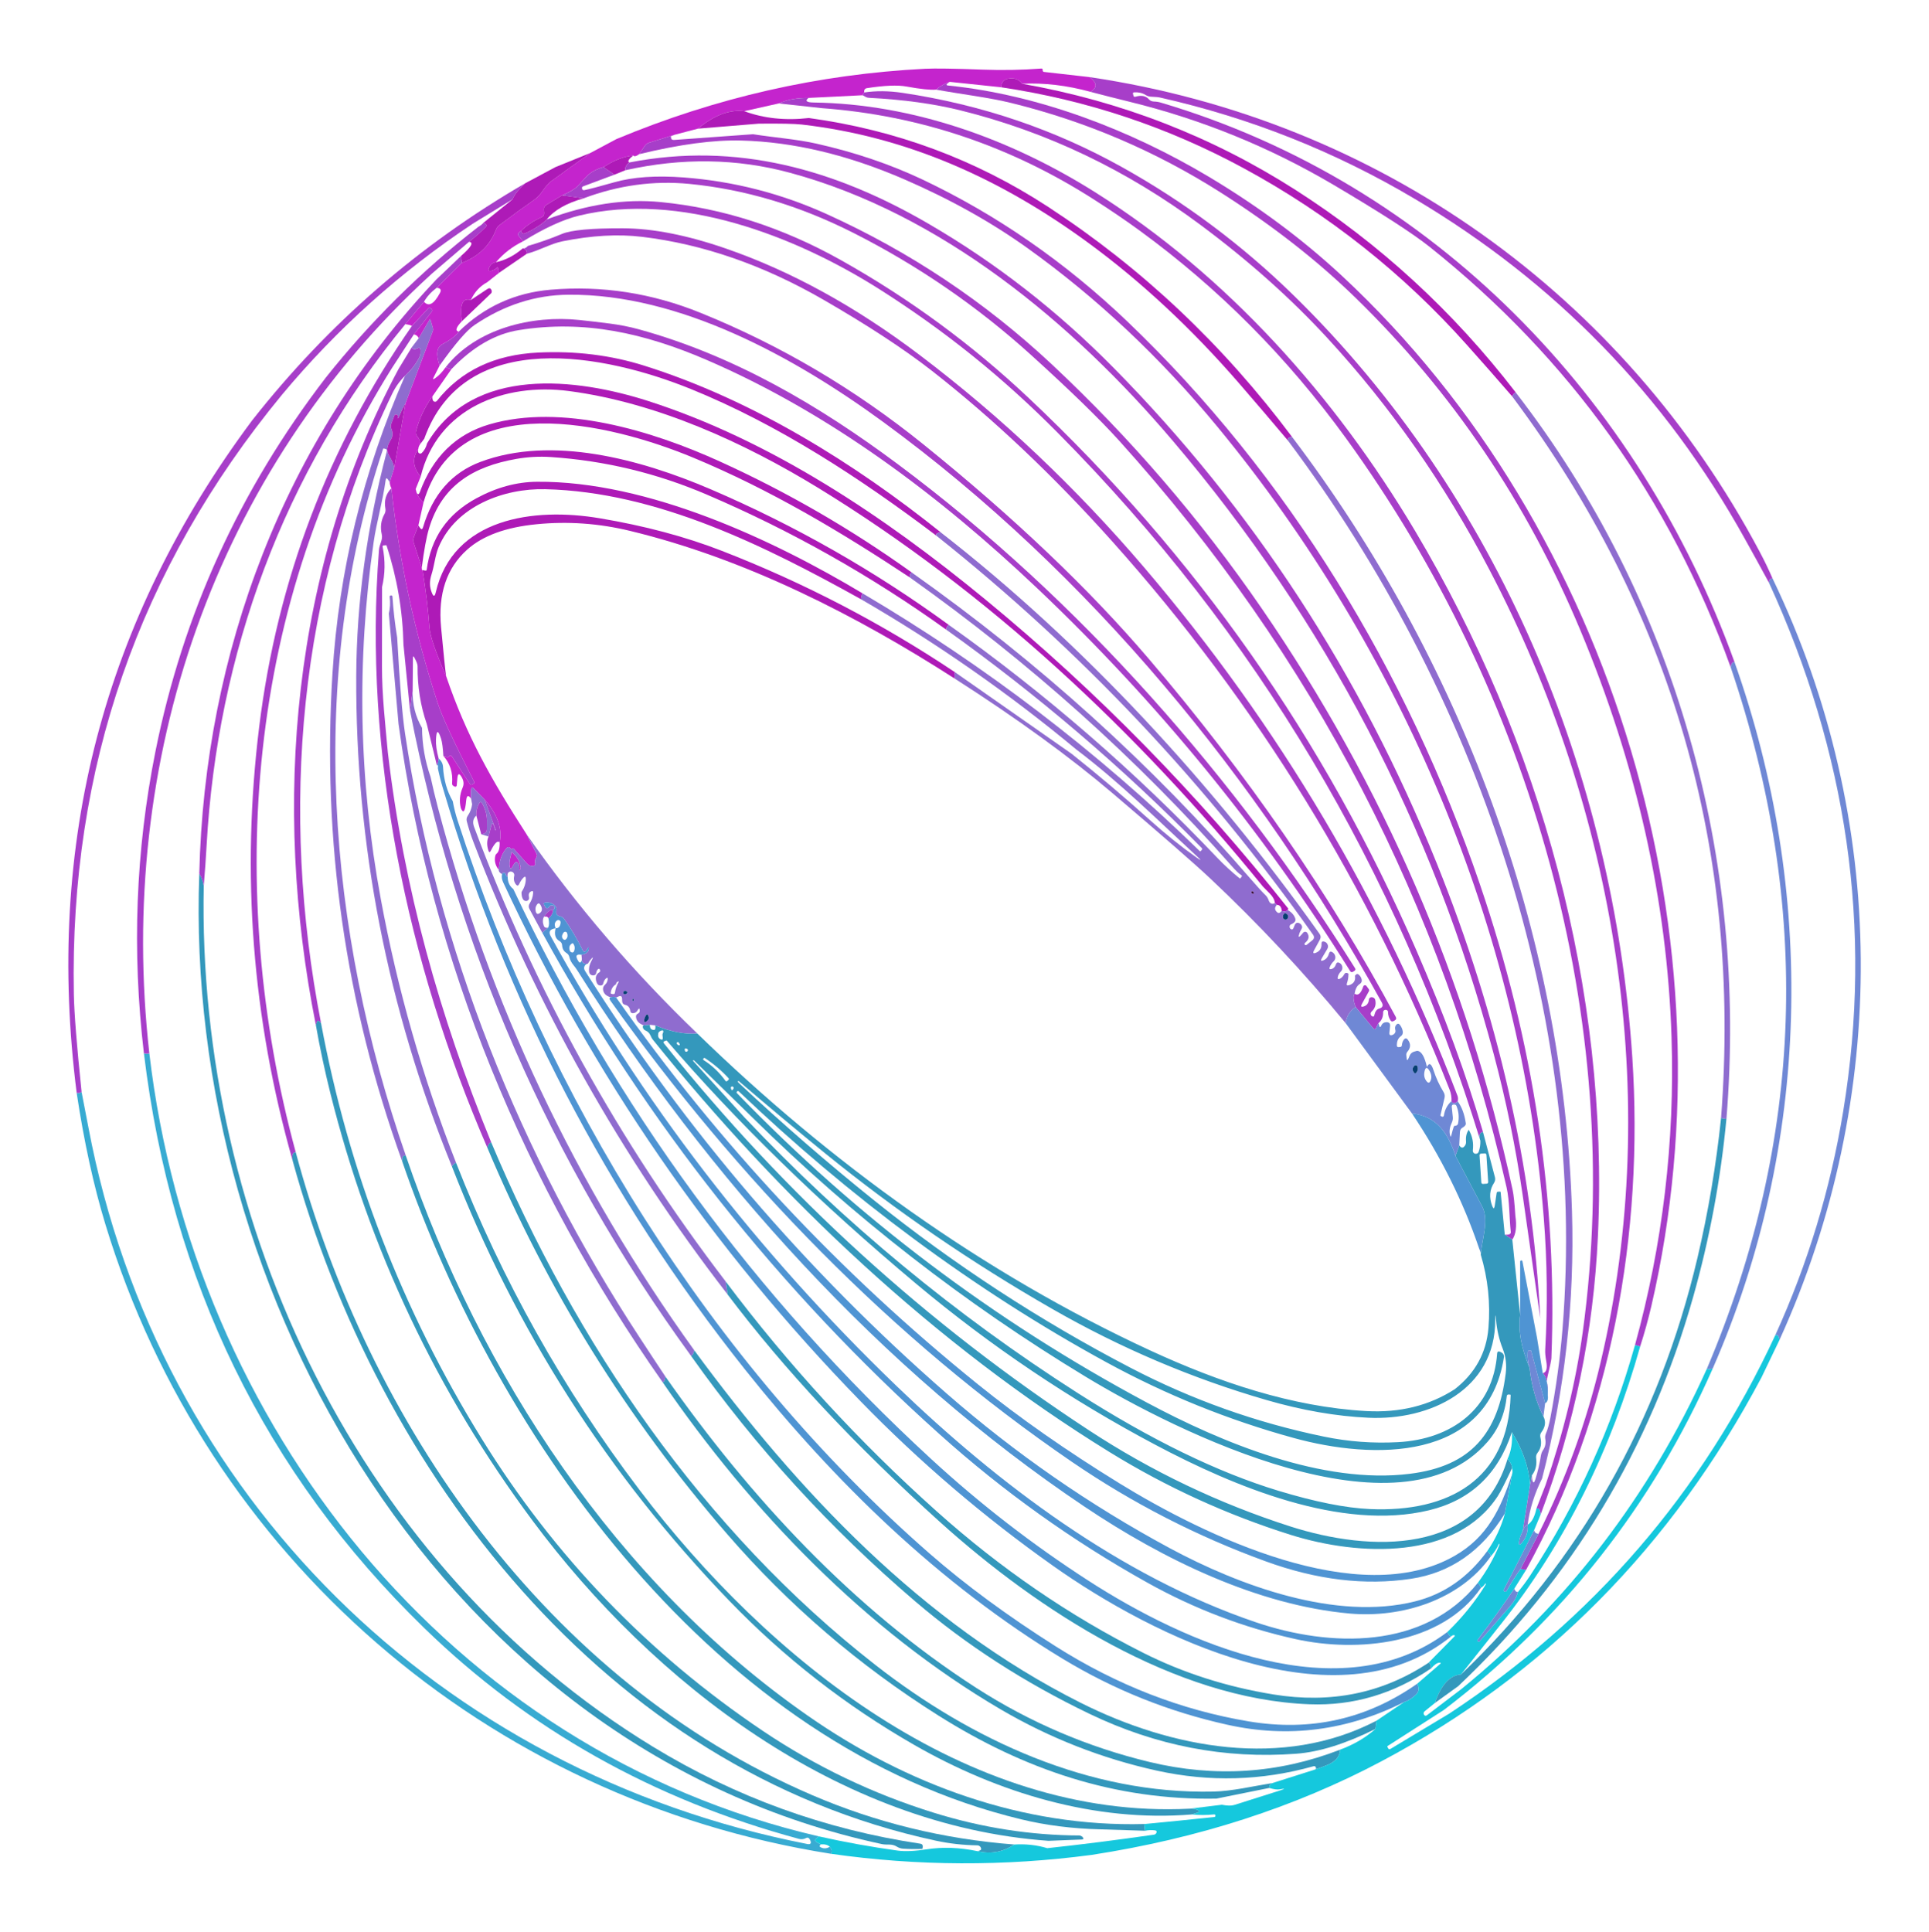 <?xml version="1.0" encoding="UTF-8"?> <svg xmlns="http://www.w3.org/2000/svg" width="1265" height="1267" viewBox="0 0 1265 1267" fill="none"><path d="M50.277 716.713C51.138 717.022 52.215 716.842 53.511 716.173C55.038 723.872 56.528 731.601 57.979 739.359C103.676 981.417 288.498 1162.08 529.352 1209.31C531.569 1209.72 532.232 1208.9 531.34 1206.84C530.675 1205.25 529.735 1204.79 528.52 1205.45C527.07 1206.21 525.56 1206.38 523.991 1205.97C428.429 1180.19 346.505 1134.1 278.218 1067.68C173.727 966.057 112.445 840.419 94.37 690.766C95.579 691.047 96.767 691.075 97.936 690.847C126.372 933.546 294.513 1148.17 537.046 1204.33L535.673 1205.37C534.197 1206.48 534.289 1207.47 535.949 1208.34L538.311 1209.57C537.978 1209.78 537.744 1210.06 537.608 1210.39C537.45 1210.78 537.542 1211.08 537.883 1211.3C539.92 1212.51 542.006 1212.45 544.138 1211.13C545.623 1212.84 545.907 1214.38 544.991 1215.75C319.172 1180.11 135.478 1020.8 69.191 803.187C61.388 777.569 55.083 748.744 50.277 716.713Z" fill="#38ABD2"></path><path d="M165.279 275.791C215.046 212.438 274.798 160.549 344.532 120.123C339.984 124.313 337.189 127.838 336.149 130.698L309.997 146.728C262.814 178.083 221.112 215.476 184.891 258.905C91.059 372.863 45.569 503.911 48.423 652.049C48.659 664.542 50.354 685.912 53.509 716.16C52.214 716.829 51.136 717.009 50.275 716.7C29.511 553.534 67.845 406.565 165.279 275.791Z" fill="#A73EC9"></path><path d="M213.648 247.656C243.068 210.617 276.411 177.65 313.677 148.752C315.073 147.995 316.189 147.11 317.026 146.1C319.036 146.965 319.529 147.91 318.505 148.936C314.758 152.684 311.116 155.899 307.581 158.58L283.379 179.308C140.451 309.524 76.296 499.138 97.936 690.845C96.767 691.073 95.579 691.045 94.37 690.764C86.451 623.574 88.97 557.605 101.927 492.858C119.925 402.93 157.165 321.196 213.648 247.656Z" fill="#A73EC9"></path><path d="M130.688 572.927C132.114 575.268 133.092 577.914 133.623 580.865C129.083 803.043 236.111 1028.42 428.187 1145.53C482.365 1178.55 540.822 1199.75 603.559 1209.12C604.706 1209.3 605.229 1209.94 605.129 1211.06L605.011 1212.12C605.005 1212.39 604.868 1212.53 604.6 1212.55C600.325 1212.7 596.181 1212.64 592.168 1212.37C590.752 1212.27 589.383 1211.82 588.182 1211.07C584.775 1208.91 581.96 1210.14 578.3 1209.38C292.18 1147.83 120.398 850.085 130.688 572.927Z" fill="#3498BC"></path><path d="M286.162 183.29L302.33 167.851L302.928 172.334L286.315 188.779C282.676 191.522 279.924 194.558 278.058 197.888L265.797 212.613C185.837 309.56 142.54 429.163 135.507 554.139C135.019 562.942 134.391 571.85 133.623 580.863C133.092 577.912 132.114 575.266 130.688 572.925C134.08 428.054 186.476 288.558 286.162 183.29Z" fill="#A73EC9"></path><path d="M270.135 213.77L280.941 202.113C281.338 201.677 281.753 201.644 282.187 202.014L283.098 202.791C283.31 202.97 283.446 203.222 283.475 203.493C283.504 203.764 283.424 204.03 283.253 204.235L271.386 219.333L257.071 241.3C161.63 392.948 147.487 584.824 193.916 755.553C192.013 755.704 191.339 757.564 191.891 761.134C165.398 667.832 158.091 573.008 169.97 476.661C181.866 380.179 215.255 292.548 270.135 213.77Z" fill="#A73EC9"></path><path d="M191.89 761.131C191.338 757.561 192.012 755.701 193.915 755.55C241.738 933.651 358.387 1102.37 532.425 1177.18C574.442 1195.26 618.675 1206.08 665.123 1209.65C657.779 1214.63 649.778 1216.09 641.12 1214.03C642.626 1213.64 643.388 1213.21 643.405 1212.75C643.412 1212.42 643.352 1212.09 643.23 1211.79C643.107 1211.48 642.924 1211.2 642.691 1210.96C642.458 1210.73 642.179 1210.54 641.871 1210.4C641.563 1210.27 641.232 1210.2 640.897 1210.2C631.665 1210.07 622.604 1209.05 613.716 1207.14C396.36 1160.39 247.921 965.196 191.89 761.131Z" fill="#3498BC"></path><path d="M261.441 241.844L270.033 227.774C270.679 229.125 271.923 229.336 273.764 228.408C274.929 227.803 275.591 228.155 275.749 229.464C275.957 231.416 275.686 233.096 274.935 234.504C272.495 239.093 269.386 243.074 265.609 246.448C262.157 249.85 259.377 253.724 257.268 258.071C195.186 386.121 183.533 531.89 210.487 670.754C210.01 670.522 209.594 670.205 209.238 669.801C208.676 669.172 208.237 669.247 207.921 670.027L207.125 672.234C178.228 527.214 191.581 372.29 261.441 241.844Z" fill="#A73EC9"></path><path d="M207.125 672.23L207.921 670.024C208.236 669.244 208.675 669.168 209.238 669.798C209.593 670.201 210.009 670.519 210.486 670.75C228.63 768.247 263.72 859.101 315.756 943.312C363.583 1020.68 425.166 1084.68 500.506 1135.31C535.225 1158.6 572.504 1176.43 612.343 1188.8C643.972 1198.64 675.929 1203.62 708.216 1203.73C709.217 1204.11 709.857 1204.53 710.136 1204.99C710.693 1205.89 710.447 1206.36 709.397 1206.38L687.582 1207.23C550.213 1197.45 428.784 1104.11 349.421 997.511C286.492 912.978 242.24 819.481 216.665 717.018C212.949 702.132 209.769 687.202 207.125 672.23Z" fill="#3498BC"></path><path d="M265.608 246.44C269.385 243.066 272.494 239.085 274.935 234.496C275.686 233.088 275.957 231.408 275.748 229.456C275.59 228.147 274.929 227.795 273.763 228.4C271.922 229.328 270.679 229.117 270.032 227.766L274.65 221.737L281.666 209.733C281.948 209.198 282.179 209.221 282.359 209.8L283.869 215.059C284.091 215.824 284.057 216.582 283.766 217.333L265.945 264.453C264.362 267.275 262.913 270.248 261.597 273.373C260.982 274.797 260.802 274.744 261.058 273.213C261.148 272.64 260.844 272.206 260.146 271.91C259.84 271.803 259.506 271.816 259.215 271.944C258.923 272.073 258.696 272.308 258.583 272.601L256.549 278.061C256.174 279.115 256.202 280.151 256.633 281.169C257.761 283.83 257.667 286.21 256.351 288.31C250.429 297.8 257.377 298.705 258.52 306.987L255.576 316.281L254.648 314.777C253.69 313.235 253.093 313.363 252.858 315.161C251.02 328.696 246.796 343.268 245.075 355.216C233.749 433.397 235.294 511.502 249.709 589.529C260.662 648.739 277.114 706.394 299.066 762.493C297.974 763.011 297.068 763.825 296.347 764.934C254.008 660.889 233.096 553.648 233.611 443.21C233.842 395.14 240.532 346.057 253.682 295.964C253.91 295.11 253.585 294.583 252.707 294.383L251.636 294.145C251.444 294.106 251.316 294.183 251.25 294.377C201.056 444.297 214.928 610.49 266.194 758.063C264.469 757.391 263.642 758.535 263.716 761.496C226.417 658.103 211.189 551.462 218.03 441.575C222.195 374.424 238.054 309.379 265.608 246.44Z" fill="#8F6CCF"></path><path d="M263.716 761.491C263.642 758.531 264.469 757.387 266.194 758.059C315.165 901.688 404.057 1037.66 529.842 1125.24C594.581 1170.38 670.82 1198.35 750.373 1196.21L750.845 1200.62L721.609 1199.7C703.183 1199.25 685.873 1197.06 669.679 1193.14C469.851 1145.05 326.708 945.225 263.716 761.491Z" fill="#3498BC"></path><path d="M256.655 320.195C261.904 368.343 272.071 415.427 287.155 461.447C290.069 470.304 297.988 487.365 310.914 512.631C311.231 513.226 311.092 513.682 310.497 513.998L309.449 514.567C309.236 514.672 308.992 514.694 308.763 514.63C308.534 514.566 308.337 514.421 308.209 514.22L296.376 496.108C295.822 495.235 295.212 495.203 294.548 496.01C294.104 496.531 293.496 496.674 292.722 496.438C291.948 496.203 291.295 495.958 290.763 495.704C290.459 490.524 289.962 486.801 289.27 484.537C287.332 478.462 286.211 478.605 285.906 484.966C285.743 488.349 286.328 492.496 287.662 497.406C287.633 499.08 287.257 500.634 286.535 502.066L279.882 474.806C275.751 462.837 273.738 450.215 273.845 436.94C273.861 435.779 273.188 433.932 271.828 431.397C271.13 430.077 270.786 430.158 270.795 431.641L270.609 453.255L268.92 466.13L264.592 422.789C264.1 400.609 260.398 378.926 253.486 357.74C253.421 357.61 253.322 357.55 253.188 357.561L251.661 357.682C251.045 357.731 250.801 358.061 250.93 358.67C252.716 367.589 252.59 376.363 250.551 384.992C250.506 402.442 250.487 419.701 250.493 436.77C250.47 455.863 252.627 474.38 254.339 493.416C264.798 582.422 288.187 666.155 322.112 749.133C320.726 749.674 319.908 750.912 319.657 752.846C266.882 631.118 238.088 493.532 248.535 360.6C248.811 356.938 251.167 354 250.36 350.464C249.25 345.645 249.841 341.202 252.134 337.137C252.771 335.981 252.971 334.765 252.735 333.49C251.782 328.28 253.089 323.848 256.655 320.195Z" fill="#A73EC9"></path><path d="M255.003 402.367C255.85 398.768 256.034 395.14 255.556 391.483C255.48 390.869 255.75 390.538 256.367 390.489L256.407 390.485C257.021 390.41 257.339 390.681 257.361 391.3C257.964 400.258 258.996 409.183 260.456 418.074C262.124 448.277 263.839 469.215 265.601 480.886C286.789 622.028 341.373 757.891 419.429 877.088C425.109 885.805 430.766 894.39 436.398 902.842C435.996 905.597 435.347 906.768 434.452 906.354C344.489 778.313 282.518 629.89 261.353 474.751L255.003 402.367Z" fill="#8F6CCF"></path><path d="M256.656 320.197C256.015 318.926 255.656 317.62 255.576 316.278L258.52 306.984L265.945 264.45L283.766 217.33C284.057 216.579 284.091 215.821 283.868 215.057L282.359 209.797C282.178 209.218 281.947 209.196 281.666 209.731L274.65 221.734C273.803 220.237 272.715 219.434 271.385 219.324L283.252 204.225C283.423 204.021 283.503 203.754 283.474 203.483C283.445 203.212 283.309 202.96 283.097 202.782L282.186 202.004C281.752 201.634 281.337 201.667 280.94 202.103L270.135 213.76C269.366 213.255 267.92 212.871 265.796 212.608L278.057 197.882C281.11 201.361 284.598 199.44 288.52 192.118C289.038 191.16 289.153 190.409 288.868 189.866C288.489 189.168 287.637 188.804 286.314 188.774L302.927 172.328C313.791 168.204 321.228 160.993 325.238 150.698C325.705 149.448 326.472 148.416 327.54 147.603C335.12 141.852 342.806 136.253 350.598 130.808C355.43 127.472 356.753 122.23 361.727 118.64C369.908 112.652 378.402 106.531 387.209 100.278L404.245 91.2C469.34 64.005 536.828 48.634 606.711 45.085C613.157 44.763 625.833 44.957 644.738 45.668C657.476 46.141 670.185 45.901 682.864 44.949C683.48 44.9 683.773 45.187 683.741 45.81C683.693 46.218 683.804 46.6 684.075 46.956C684.164 47.057 684.263 47.117 684.372 47.135L714.536 50.566C719.493 54.245 719.694 57.465 715.14 60.226C699.622 55.983 684.678 54.216 670.308 54.925C668.156 51.941 665.049 50.839 660.985 51.62C658.224 52.162 656.727 54.034 656.496 57.234L622.803 53.678C619.573 54.77 616.607 56.475 613.906 58.792C610.074 59.096 603.63 58.421 594.573 56.767C588.742 55.665 580.006 56.021 568.366 57.835C567.95 57.901 567.568 58.095 567.277 58.388C566.986 58.682 566.803 59.057 566.756 59.459C566.703 59.814 566.68 60.207 566.688 60.638C566.239 61.105 565.923 61.709 565.739 62.452L530.244 64.216C522.688 64.142 516.191 65.345 510.752 67.826L488.058 72.902C478.446 71.723 468.327 75.546 457.702 84.371L442.209 88.431L425.747 93.54C424.484 93.936 423.479 94.69 422.731 95.801L419.147 101.101C417.186 102.551 415.888 102.843 415.253 101.976C408.917 102.668 402.431 105.205 395.794 109.587C390.855 110.896 386.961 113.133 384.111 116.298C380.221 120.625 377.968 122.988 377.352 123.387C374.668 125.245 371.772 126.809 368.664 128.081L358.245 134.408C357.088 135.12 356.563 136.146 356.669 137.486L356.838 139.616C356.945 140.956 356.386 141.904 355.163 142.459C349.952 144.76 345.444 147.76 341.639 151.46L340.574 152.313C339.607 153.037 339.498 153.868 340.246 154.806L342.988 158.27C336.133 161.591 330.212 166.159 325.227 171.975C323.141 172.194 321.61 173.462 320.634 175.777C320.026 177.282 320.519 177.89 322.114 177.601C323.416 177.363 324.579 176.732 325.604 175.707C326.254 175.062 326.589 175.21 326.61 176.153C326.657 177.093 326.892 178.004 327.312 178.888L319.549 185.045C314.766 187.636 311.179 191.534 308.787 196.739C303.316 195.07 301.364 199.701 302.933 210.632C299.025 214.744 298.33 217.024 300.846 217.472C299.014 220.206 295.495 222.925 290.289 225.63C286.352 227.669 285.699 232.358 288.331 239.7L284.41 247.373C283.685 248.778 283.975 249.025 285.277 248.113C287.807 246.348 290.111 243.954 292.191 240.931L296.044 242.081L283.586 259.936C278.538 266.997 274.961 274.602 272.857 282.751C272.528 284.044 272.795 285.196 273.657 286.206C274.991 287.718 275.588 289.464 275.448 291.444C274.793 292.359 274.426 293.345 274.348 294.403C270.206 300.314 270.713 306.368 275.87 312.565L272.593 320.712C273.151 324.012 274.867 326.95 277.741 329.526L274.366 344.598L271.446 352.151C270.955 353.43 270.921 354.7 271.344 355.961L276.597 372.209C276.649 373.877 276.812 374.403 277.086 373.788C279.157 386.297 280.686 398.931 281.671 411.688C282.08 417.184 285.709 427.749 292.558 443.385C305.801 482.338 322.174 511.294 345.37 547.233L351.836 559.906C352.317 560.865 352.228 561.776 351.568 562.637C350.931 563.443 350.732 564.51 350.972 565.839C351.239 567.166 350.702 567.87 349.36 567.949C347.884 568.039 346.687 567.568 345.769 566.535C342.927 563.336 340.028 560.101 337.072 556.83C336.627 556.326 336.167 556.309 335.692 556.778L334.949 557.605C334.904 557.648 334.87 557.701 334.849 557.759C334.827 557.818 334.819 557.882 334.824 557.946C334.829 558.01 334.848 558.074 334.878 558.133C334.909 558.192 334.952 558.245 335.003 558.289C338.824 561.248 340.973 564.88 341.449 569.184C341.464 569.371 341.438 569.549 341.37 569.716C341.253 569.941 341.146 570.125 341.05 570.267C340.612 570.868 340.442 570.76 340.539 569.943C340.731 568.634 340.501 567.425 339.847 566.318C339.041 565.006 338.204 564.992 337.335 566.274C336.779 567.073 336.265 567.909 335.795 568.783C335.165 570.019 334.675 569.964 334.326 568.616C333.245 564.172 335.892 560.321 335.394 557.611C335.304 557.159 335.14 556.781 334.9 556.477C333.944 555.312 332.973 555.308 331.987 556.465C328.956 560.076 327.333 564.762 327.115 570.523C324.808 567.605 324.036 564.511 324.802 561.242C324.892 560.738 325.158 560.287 325.55 559.969C327.048 558.798 327.755 556.315 327.669 552.52C329.534 543.393 326.241 534.014 317.792 524.383L310.705 517.139C309.736 516.137 309.172 516.33 309.012 517.718C308.661 520.766 308.862 523.986 309.617 527.378C309.37 525.294 309.232 524.226 309.201 524.175C307.206 521.124 306.042 521.405 305.708 525.018C305.041 532.244 303.895 533.939 302.269 530.104C301.073 525.561 301.454 521.014 303.412 516.464C304.369 514.257 304.133 511.957 302.702 509.563C301.175 506.961 300.261 507.168 299.961 510.185L299.506 515.156C299.492 515.291 299.448 515.421 299.376 515.536C299.304 515.652 299.206 515.749 299.091 515.821C298.975 515.892 298.845 515.937 298.71 515.95C298.574 515.963 298.438 515.945 298.311 515.897C297.869 515.771 297.475 515.559 297.128 515.263C296.638 514.871 296.423 514.362 296.481 513.737C297.083 506.705 295.177 500.695 290.763 495.706C291.295 495.96 291.949 496.205 292.722 496.44C293.496 496.676 294.105 496.533 294.549 496.012C295.213 495.205 295.822 495.237 296.377 496.11L308.209 514.222C308.337 514.423 308.535 514.568 308.763 514.632C308.992 514.696 309.237 514.674 309.45 514.569L310.497 514C311.092 513.684 311.231 513.228 310.914 512.633C297.989 487.367 290.069 470.306 287.155 461.449C272.071 415.43 261.905 368.345 256.656 320.197Z" fill="#C424CD"></path><path d="M265.945 264.449L258.519 306.983C257.377 298.701 250.429 297.796 256.35 288.306C257.666 286.206 257.761 283.826 256.633 281.165C256.202 280.147 256.173 279.111 256.548 278.057L258.582 272.597C258.696 272.305 258.922 272.069 259.214 271.941C259.506 271.812 259.84 271.8 260.145 271.907C260.843 272.202 261.147 272.636 261.058 273.21C260.802 274.74 260.981 274.793 261.596 273.369C262.912 270.245 264.362 267.271 265.945 264.449Z" fill="#AE1AB7"></path><path d="M268.92 466.128L270.609 453.253C270.44 462.003 272.494 470.051 276.771 477.397C276.86 488.365 278.72 499.071 282.353 509.515C283.758 516.01 285.349 522.639 287.126 529.401C321.15 658.482 377.205 777.2 455.291 885.554C454.814 887.696 454.116 888.924 453.197 889.24C360.249 761.462 298.824 620.425 268.92 466.128Z" fill="#8F6CCF"></path><path d="M296.347 764.932C297.068 763.824 297.974 763.01 299.066 762.492C329.264 839.617 369.346 911.132 419.31 977.036C503.153 1087.6 633.751 1193.53 780.155 1186.16C782.083 1185.98 783.788 1186.24 785.272 1186.93C786.812 1187.64 786.767 1188.27 785.138 1188.8L781.547 1189.94C718.212 1195.12 654.515 1175.87 599.681 1144.42C554.707 1118.65 514.209 1087.09 478.187 1049.74C398.794 967.405 338.181 872.469 296.347 764.932Z" fill="#3498BC"></path><path d="M274.367 344.608L275.419 346.143C276.302 347.421 276.968 347.314 277.416 345.823C283.768 324.259 296.318 309.955 315.067 302.913C361.728 285.378 419.97 301.144 465.734 320.73C521.256 344.531 573.475 374.271 622.389 409.949C621.223 410.203 620.601 411.196 620.522 412.928C571.174 377.554 518.824 348.027 463.473 324.348C430.702 310.31 396.627 302.106 361.249 299.735C353.632 299.234 346.087 299.643 338.615 300.964C310.531 305.902 289.667 318.236 281.259 346.852C279.641 352.293 278.088 360.748 276.598 372.219L271.345 355.971C270.921 354.71 270.955 353.44 271.447 352.161L274.367 344.608Z" fill="#AE1AB7"></path><path d="M272.593 320.713C272.665 321.624 272.844 322.352 273.13 322.896C273.932 324.504 274.656 324.46 275.304 322.763C283.872 299.567 299.039 284.76 320.803 278.342C368.076 264.439 427.579 282.329 472.485 302.833C516.519 322.88 558.292 347.058 597.804 375.365C596.671 376.372 596.344 377.517 596.823 378.8C551.061 348.535 505.037 321.081 454.26 299.991C400.264 277.579 299.76 253.234 277.741 329.527C274.867 326.951 273.151 324.013 272.593 320.713Z" fill="#AE1AB7"></path><path d="M287.161 503.836C287.346 501.745 287.137 501.155 286.535 502.065C287.258 500.633 287.633 499.08 287.662 497.405C289.46 498.989 290.415 500.827 290.527 502.922C291.013 511.431 293.146 518.947 296.927 525.469C297.658 529.591 298.704 533.769 300.065 538.002C358.887 719.64 465.226 892.493 609.489 1018.73C633.074 1039.35 660.682 1059.68 692.31 1079.71C732.428 1105.11 774.663 1121.51 819.015 1128.92C859.568 1135.68 896.381 1127.42 929.455 1104.14C930.072 1105.46 930.339 1106.79 930.256 1108.12C930.187 1109.28 929.599 1110.38 928.495 1111.41C926.014 1113.79 923.419 1115.42 920.71 1116.28C883.337 1134.99 844.793 1139.95 805.076 1131.15C766.541 1122.64 730.433 1108.18 696.752 1087.77C616.059 1038.84 547.021 971.633 488.523 898.087C397.76 783.916 331.722 656.795 290.408 516.724C289.126 512.457 288.044 508.161 287.161 503.836Z" fill="#4F94D3"></path><path d="M277.087 373.8C278.829 374.336 279.733 374.346 279.8 373.828C282.616 352.733 293.31 337.121 312.39 326.79C325.55 319.652 338.813 316.038 352.181 315.948C424.94 315.353 507.551 354.303 565.604 389.095C565.005 390.382 564.677 391.676 564.618 392.975C502.034 358.179 430.852 322.569 357.583 320.818C330.552 320.171 299.033 331.773 287.631 358.848C285.386 364.203 284.861 370.838 282.952 376.854C281.592 381.128 281.654 384.966 283.209 388.766C284.255 391.407 285.099 391.34 285.742 388.565C297.07 339.654 350.022 332.582 393.233 339.872C422.72 344.814 449.415 351.932 473.315 361.226C527.153 382.141 578.147 408.688 626.299 440.866C625.831 442.117 625.809 443.534 626.231 445.119C561.445 403.46 488.815 366.428 413.184 348.159C392.728 343.202 372.241 341.753 351.722 343.813C331.627 345.784 316.495 351.34 306.326 360.479C292.884 372.547 287.193 389.528 289.254 411.423C290.839 428.339 291.94 438.998 292.559 443.398C285.71 427.762 282.081 417.196 281.672 411.701C280.686 398.943 279.158 386.31 277.087 373.8Z" fill="#AE1AB7"></path><path d="M274.349 294.415C274.077 295.407 274.071 296.176 274.33 296.722C274.429 296.916 274.572 297.084 274.748 297.213C274.923 297.342 275.126 297.429 275.341 297.467C275.555 297.505 275.775 297.493 275.984 297.431C276.193 297.369 276.385 297.26 276.545 297.112C278.25 295.494 279.431 293.378 280.086 290.764C310.373 239.661 378.051 247.924 425.115 262.998C504.973 288.657 579.359 338.13 646.435 393.359C719.451 453.443 785.512 520.861 844.618 595.612C844.827 595.865 844.848 596.133 844.682 596.416C844.612 596.556 844.529 596.698 844.433 596.84C843.355 597.87 842.063 598.067 840.556 597.431C840.344 594.751 839.267 593.421 837.327 593.44L836.063 592.287C835.87 590.198 834.82 588.178 832.912 586.227C829.978 583.223 828.422 581.635 828.247 581.46C745.847 479.919 647.752 388.037 536.623 320.002C488.243 290.389 430.823 264.082 373.269 256.473C330.798 250.863 286.865 267.616 275.871 312.577C270.714 306.379 270.207 300.325 274.349 294.415Z" fill="#AE1AB7"></path><path d="M283.586 259.934C283.488 261.074 283.599 261.969 283.921 262.618C284.042 262.853 284.221 263.055 284.441 263.203C284.661 263.351 284.915 263.441 285.18 263.464C285.444 263.488 285.71 263.444 285.953 263.337C286.195 263.23 286.407 263.063 286.568 262.852C302.18 243.116 324.317 232.568 352.982 231.211C377.429 230.054 400.562 232.91 422.383 239.781C494.314 262.389 561.285 304.562 616.788 349.02C614.218 349.601 613.308 350.361 614.056 351.3C564.015 313.487 510.26 278.314 452.921 255.075C397.298 232.549 304.832 213.674 278.225 287.702L275.448 291.441C275.588 289.462 274.991 287.716 273.657 286.204C272.795 285.194 272.528 284.042 272.857 282.748C274.961 274.6 278.538 266.995 283.586 259.934Z" fill="#AE1AB7"></path><path d="M319.657 752.851C319.908 750.916 320.727 749.678 322.113 749.137C377.5 880.851 460.72 1003.44 574.162 1091.96C637.244 1141.2 714.25 1176.79 795.727 1174.94C808.202 1174.64 821.458 1171.44 834.318 1169.37C832.866 1170.1 832.222 1171.17 832.386 1172.56L797.711 1179.55C731.147 1180.75 671.58 1160.52 615.248 1124.98C563.275 1092.22 517.162 1052.6 476.91 1006.12C411.098 930.121 358.681 845.698 319.657 752.851Z" fill="#3498BC"></path><path d="M309.616 527.375C308.861 523.983 308.66 520.763 309.011 517.715C309.171 516.327 309.735 516.134 310.704 517.136L317.791 524.38C320.29 531.058 322.763 537.765 325.212 544.501C325.245 544.579 325.22 544.595 325.135 544.548C325.077 544.498 325.02 544.462 324.965 544.44C324.711 544.298 324.561 544.108 324.515 543.869C324.378 542.828 324.086 541.867 323.639 540.986C323.034 539.82 322.567 539.884 322.238 541.178L320.36 548.607L315.591 547.125C318.133 546.869 319.363 545.72 319.282 543.677C319.249 542.251 319.258 540.834 319.309 539.428C319.513 535.205 318.544 531.143 316.4 527.241C315.605 525.713 314.809 525.709 314.013 527.228C312.726 529.703 312.186 532.241 312.392 534.84C310.248 536.709 309.743 539.176 310.876 542.241C350.667 649.184 405.689 748.595 475.943 840.475L477.138 848.915C407.063 758.262 351.55 659.469 310.601 552.536C308.868 548.036 307.367 543.382 306.095 538.575C305.779 537.306 305.995 536.116 306.742 535.005C308.337 532.667 309.294 530.124 309.616 527.375Z" fill="#8F6CCF"></path><path d="M300.846 217.47C317.616 201.119 337.733 191.96 361.199 189.99C394.734 187.141 427.48 192.201 459.438 205.171C511.899 226.411 560.587 255.149 605.501 291.387C665.05 339.434 714.343 386.34 753.379 432.105C817.953 507.798 871.931 586.057 915.313 666.882C915.849 667.864 915.628 668.637 914.648 669.2L913.678 669.722C913.401 669.873 913.081 669.919 912.778 669.854C912.474 669.789 912.209 669.615 912.032 669.367C910.846 667.681 910.254 665.827 910.256 663.805C910.281 663.102 909.959 662.615 909.29 662.344C908.818 662.166 908.361 662.189 907.92 662.412C907.299 662.731 907.002 663.241 907.03 663.939C907.081 666.956 906.067 669.301 903.989 670.976L902.493 674.047C901.937 675.197 901.256 675.278 900.45 674.29L888.992 660.395C887.376 655.993 887.159 653.085 888.341 651.67C890.565 653.192 892.461 651.599 894.029 646.89C894.098 646.69 894.22 646.513 894.383 646.377C894.545 646.241 894.741 646.151 894.95 646.118C895.16 646.085 895.374 646.109 895.57 646.188C895.767 646.267 895.938 646.398 896.066 646.567L897.608 648.669C897.757 648.875 897.843 649.12 897.856 649.377C897.87 649.634 897.809 649.892 897.683 650.119L893.227 658.199C892.141 660.145 892.631 660.713 894.697 659.902C896.528 659.191 897.543 657.708 897.742 655.454C897.769 655.096 897.92 654.757 898.172 654.494C898.423 654.232 898.759 654.06 899.124 654.009C899.899 653.921 900.574 654.11 901.151 654.577C901.527 654.897 901.76 655.284 901.849 655.735C902.547 658.754 901.765 661.296 899.502 663.364C898.926 663.922 898.737 664.597 898.934 665.39C899.082 665.891 899.394 666.257 899.871 666.489C900.604 666.89 901.059 666.678 901.237 665.855C901.816 663.301 902.885 661.828 904.445 661.434C906.716 660.823 907.284 659.483 906.149 657.416C825.064 510.753 714.616 375.843 579.179 276.73C521.17 234.331 445.786 192.664 372.745 193.281C351.025 193.467 330.517 200.082 311.22 213.128C306.126 216.552 298.496 225.409 288.331 239.698C285.699 232.356 286.352 227.666 290.289 225.628C295.494 222.923 299.013 220.204 300.846 217.47Z" fill="#A73EC9"></path><path d="M315.593 547.135L312.393 534.85C312.187 532.251 312.727 529.714 314.014 527.238C314.81 525.719 315.606 525.724 316.402 527.252C318.545 531.153 319.514 535.215 319.31 539.438C319.26 540.844 319.251 542.261 319.283 543.688C319.364 545.73 318.134 546.88 315.593 547.135Z" fill="#A73EC9"></path><path d="M296.043 242.085L292.19 240.935C312.243 215.318 349.045 206.574 380.006 209.861C386.533 210.557 393.051 211.32 399.562 212.152C406.345 213.016 412.755 214.274 418.791 215.925C481.478 233.158 537.315 266.022 589.077 304.629C708.898 394.019 810.746 510.762 888.588 634.911C889.079 635.654 888.938 636.258 888.166 636.724L887.28 637.28C886.536 637.77 885.919 637.63 885.426 636.86C827.578 544.32 759.132 460.602 680.087 385.707C616.363 325.317 544.21 270.855 463.174 235.945C422.635 218.492 383.017 209.582 340.245 216.494C324.696 218.995 309.962 227.525 296.043 242.085Z" fill="#A73EC9"></path><path d="M320.362 548.614L322.24 541.185C322.569 539.891 323.036 539.827 323.641 540.992C324.088 541.874 324.38 542.835 324.516 543.876C324.562 544.115 324.712 544.305 324.966 544.447C325.022 544.469 325.079 544.505 325.137 544.554C325.221 544.602 325.247 544.586 325.214 544.508C322.765 537.772 320.291 531.065 317.793 524.387C326.242 534.018 329.534 543.397 327.67 552.524C326.386 550.954 324.452 552.753 321.869 557.919C321.241 559.182 320.712 559.143 320.282 557.802C319.179 554.438 319.206 551.375 320.362 548.614Z" fill="#A73EC9"></path><path d="M327.115 570.523C327.332 564.763 328.956 560.077 331.986 556.466C332.973 555.309 333.944 555.312 334.899 556.477C335.139 556.782 335.304 557.16 335.394 557.611C335.892 560.322 333.245 564.172 334.325 568.617C334.675 569.964 335.165 570.02 335.795 568.783C336.265 567.91 336.778 567.074 337.335 566.275C338.204 564.992 339.041 565.007 339.846 566.318C340.5 567.426 340.731 568.634 340.538 569.944C340.441 570.761 340.612 570.869 341.049 570.268C341.146 570.125 341.253 569.941 341.37 569.716C341.437 569.549 341.464 569.372 341.449 569.184C340.973 564.88 338.824 561.249 335.003 558.289C334.951 558.245 334.909 558.192 334.878 558.133C334.847 558.074 334.829 558.011 334.824 557.946C334.819 557.882 334.827 557.818 334.849 557.76C334.87 557.701 334.904 557.649 334.948 557.606L335.692 556.778C336.167 556.309 336.627 556.327 337.071 556.831C340.027 560.102 342.926 563.337 345.769 566.536C346.687 567.569 347.884 568.04 349.36 567.95C350.702 567.87 351.239 567.167 350.972 565.84C350.732 564.511 350.93 563.443 351.567 562.638C352.227 561.777 352.317 560.866 351.836 559.906L345.37 547.233C378.154 594.06 415.461 637.575 457.292 677.779C449.039 678.434 439.851 676.655 429.728 672.443L426.14 672.08L422.124 672.439C418.956 671.261 417.272 669.413 417.073 666.894C416.994 665.902 417.409 665.182 418.317 664.732C419.173 664.314 419.58 663.661 419.537 662.775C419.432 661.111 418.979 661.012 418.178 662.478C417.591 663.576 416.726 664.225 415.582 664.423C414.226 664.666 413.454 664.107 413.265 662.747C412.938 660.669 411.827 659.409 409.932 658.966C408.723 658.685 408.083 657.926 408.012 656.692L407.949 654.876C407.852 653.32 407.087 652.855 405.654 653.481L404.05 654.175C403.414 653.632 402.182 653.568 400.354 653.982C397.458 653.161 395.832 651.537 395.478 649.111C395.296 647.831 395.695 646.748 396.676 645.861C397.734 644.914 398.353 643.706 398.533 642.235C398.635 641.148 398.269 640.948 397.433 641.635C396.551 642.406 395.97 643.409 395.69 644.645C395.417 645.961 394.61 646.497 393.269 646.253C392.286 646.088 391.58 645.348 391.152 644.034C390.166 641.119 390.831 638.963 393.147 637.566C393.328 637.471 393.438 637.327 393.476 637.135C393.65 636.609 393.601 636.155 393.328 635.772C392.933 635.21 392.5 635.19 392.029 635.713C391.459 636.352 391.115 637.107 390.995 637.979C390.859 638.988 390.27 639.547 389.227 639.657C388.506 639.741 387.844 639.551 387.24 639.086C386.722 638.669 386.416 638.046 386.324 637.217C386.06 634.919 386.492 632.714 387.619 630.602C389.335 627.419 389.148 627.097 387.057 629.636C386.613 630.156 386.108 630.925 385.541 631.94C384.187 632.21 383.136 632.05 382.389 631.462C381.668 630.872 381.394 629.977 381.569 628.777L381.321 626.167C384.485 625.593 386.077 624.253 386.099 622.148C386.119 621.041 385.858 620.981 385.316 621.967C385.082 622.417 384.819 622.843 384.527 623.243C383.58 624.559 382.752 624.49 382.044 623.036C378.724 616.207 374.739 609.472 370.086 602.83C369.413 601.87 368.406 601.199 367.267 600.951C365.291 600.514 364.47 599.339 364.803 597.425C365.127 595.727 364.6 594.353 363.222 593.303C361.642 592.08 359.797 591.593 357.686 591.841C356.592 591.982 356.313 592.544 356.849 593.526L357.455 594.529C358.273 596.001 359.166 596.052 360.136 594.68C360.716 593.826 361.528 593.532 362.574 593.8C362.957 593.898 363.286 594.144 363.487 594.485C363.689 594.826 363.747 595.232 363.649 595.615C363.571 595.999 363.277 596.373 362.767 596.737C360.989 596.42 358.965 597.928 356.695 601.263C355.806 602.979 355.774 604.95 356.597 607.177C356.933 608.013 357.533 608.437 358.397 608.449C358.723 608.478 359.071 608.45 359.442 608.367L355.625 611.744L347.182 596.072C346.548 594.882 346.59 593.706 347.306 592.543C348.65 590.441 349.423 588.128 349.628 585.604C349.722 584.41 349.225 584.099 348.138 584.671C346.894 585.309 346.482 586.569 346.901 588.45C347.113 589.431 346.781 590.172 345.904 590.673C345.517 590.892 345.09 590.953 344.624 590.855C343.805 590.731 343.186 590.228 342.765 589.344C342.185 588.15 341.936 586.713 342.019 585.035C343.89 582.109 344.82 579.217 344.809 576.36C344.791 574.77 344.234 574.545 343.137 575.684C342.093 576.791 341.202 578.143 340.466 579.738C339.867 581.026 339.146 581.11 338.302 579.991C337.069 578.39 336.707 576.544 337.215 574.455C337.324 574.006 337.298 573.535 337.14 573.102C336.982 572.668 336.699 572.291 336.327 572.018C335.955 571.745 335.511 571.588 335.05 571.567C334.589 571.545 334.132 571.661 333.736 571.899C332.888 572.425 332.622 573.484 332.937 575.077C332.179 574.706 331.746 574.174 331.637 573.481C331.52 572.682 331.074 572.326 330.299 572.415C329.711 572.488 329.357 572.786 329.237 573.308C327.654 572.382 326.946 571.454 327.115 570.523ZM353.992 598.808C355.649 597.598 355.805 595.833 354.462 593.513C353.679 592.146 352.854 592.117 351.988 593.426C351.096 594.764 350.891 596.263 351.374 597.924C351.818 599.453 352.691 599.747 353.992 598.808ZM403.968 645.485C401.983 646.64 400.823 648.498 400.487 651.06C400.44 651.495 400.635 651.735 401.07 651.782L402.053 651.946C402.734 652.027 403.129 651.74 403.239 651.084C403.608 648.601 404.373 646.343 405.533 644.309C405.937 643.63 405.789 643.453 405.086 643.778C404.433 644.046 404.061 644.614 403.968 645.485ZM410.267 651.983C411.256 651.527 411.579 651.015 411.238 650.449C410.992 650.064 410.624 649.851 410.135 649.809C409.428 649.73 408.978 650.008 408.786 650.644C408.718 650.845 408.711 651.061 408.765 651.266C408.818 651.472 408.931 651.656 409.088 651.799C409.245 651.941 409.441 652.034 409.65 652.067C409.86 652.099 410.074 652.07 410.267 651.983ZM414.932 655.212C414.789 655.439 414.742 655.699 414.792 655.992C414.983 656.705 415.213 656.714 415.482 656.018C415.574 655.822 415.597 655.605 415.551 655.366C415.453 654.807 415.247 654.756 414.932 655.212ZM423.475 666.022C422.952 666.899 422.647 667.651 422.562 668.278C422.191 670.735 422.94 670.999 424.809 669.071C425.558 668.311 425.683 667.343 425.186 666.169C424.688 664.995 424.118 664.946 423.475 666.022Z" fill="#8F6CCF"></path><path d="M329.237 573.308C329.357 572.787 329.711 572.489 330.299 572.415C331.074 572.327 331.52 572.683 331.637 573.482C331.746 574.175 332.179 574.706 332.937 575.078C332.941 578.529 334.163 581.183 336.602 583.039C403.606 725.736 494.983 850.362 610.732 956.915C642.874 986.481 677.291 1013.1 713.982 1036.78C776.99 1077.45 879.218 1123.01 949.211 1070.22C949.689 1071.47 950.407 1072.53 951.365 1073.4C876.435 1133.3 756.072 1073.28 690.588 1026.91C645.22 994.802 603.144 958.825 564.361 918.972C466.865 818.845 388.708 705.346 329.89 578.475C329.077 576.732 328.86 575.01 329.237 573.308Z" fill="#4F94D3"></path><path d="M308.788 196.741L319.699 189.484C320.852 188.719 321.721 188.96 322.305 190.208C322.566 190.78 322.538 191.443 322.22 192.196L302.933 210.634C301.364 199.703 303.316 195.071 308.788 196.741Z" fill="#AE1AB7"></path><path d="M302.329 167.853C309.065 162.006 310.816 158.914 307.58 158.578C311.116 155.898 314.757 152.683 318.504 148.934C319.529 147.909 319.036 146.964 317.026 146.099L336.15 130.708C337.19 127.848 339.985 124.323 344.533 120.133L364.244 109.59L387.209 100.285C378.402 106.538 369.908 112.659 361.727 118.647C356.754 122.237 355.43 127.479 350.599 130.815C342.806 136.26 335.12 141.859 327.541 147.61C326.473 148.423 325.705 149.455 325.238 150.705C321.228 161.001 313.791 168.211 302.928 172.335L302.329 167.853Z" fill="#AE1AB7"></path><path d="M325.226 171.972C331.301 170.708 337.194 167.666 342.906 162.844C344.957 163.544 345.82 164.73 345.494 166.4L327.312 178.885C326.891 178.002 326.657 177.09 326.609 176.15C326.589 175.208 326.253 175.059 325.603 175.704C324.579 176.729 323.416 177.361 322.113 177.599C320.518 177.887 320.025 177.279 320.634 175.775C321.61 173.459 323.14 172.192 325.226 171.972Z" fill="#AE1AB7"></path><path d="M355.625 611.741L359.442 608.364C360.183 606.822 360.25 604.781 359.644 602.241C361.424 600.886 362.465 599.051 362.766 596.735C363.277 596.37 363.571 595.997 363.648 595.613C363.746 595.23 363.689 594.823 363.487 594.483C363.286 594.142 362.957 593.896 362.574 593.797C361.528 593.53 360.715 593.823 360.136 594.678C359.166 596.049 358.272 595.999 357.454 594.527L356.849 593.523C356.313 592.541 356.592 591.98 357.686 591.839C359.797 591.591 361.642 592.078 363.222 593.301C364.6 594.351 365.127 595.725 364.803 597.422C364.469 599.337 365.291 600.512 367.267 600.948C368.406 601.197 369.412 601.868 370.086 602.828C374.738 609.47 378.724 616.205 382.043 623.034C382.752 624.488 383.58 624.557 384.527 623.241C384.819 622.84 385.082 622.415 385.316 621.965C385.858 620.978 386.119 621.038 386.099 622.146C386.077 624.251 384.484 625.591 381.321 626.165C377.738 625.532 377.084 626.973 379.358 630.487C380.035 631.539 380.666 631.502 381.251 630.377C381.487 629.954 381.593 629.42 381.568 628.775C381.394 629.975 381.667 630.87 382.388 631.46C383.136 632.048 384.187 632.207 385.541 631.938C384.245 632.257 383.44 632.995 383.128 634.152C382.897 634.979 383.119 635.919 383.796 636.97C449.372 740.924 528.441 833.291 621.004 914.071C665.909 953.249 714.56 986.966 766.957 1015.22C812.972 1040.01 876.247 1063.14 927.887 1050.22C946.952 1045.48 962.757 1034.47 975.302 1017.22C976.504 1018.09 977.295 1019.22 977.673 1020.59C957.474 1049.45 918.969 1061.21 885.198 1058.18C824.577 1052.72 762.946 1022.78 711.382 988.202C577.625 898.542 463.956 771.978 378.478 636.219C377.799 635.141 377.043 634.109 376.21 633.123C374.748 631.351 373.811 629.565 373.399 627.764C373.138 626.518 372.47 625.573 371.394 624.93C369.691 623.852 368.763 622.186 368.611 619.933C368.54 618.698 367.968 617.773 366.894 617.157C364.155 615.595 363.313 612.803 364.369 608.782C366.367 608.813 367.453 607.54 367.626 604.965C367.644 604.689 367.585 604.414 367.457 604.17C367.328 603.926 367.134 603.723 366.897 603.583C366.659 603.442 366.387 603.37 366.112 603.375C365.836 603.38 365.567 603.461 365.334 603.609C363.696 604.71 363.374 606.434 364.369 608.782C360.608 609.296 359.532 611.027 361.141 613.973C420.442 722.119 496.034 820.438 587.914 908.93C654.7 973.243 734.601 1033.6 823.147 1063.75C872.535 1080.58 934.083 1081.93 969.146 1038.01C970.111 1038.96 970.791 1040.05 971.185 1041.29C945.48 1078.76 889.864 1083.86 849.68 1074.95C815.508 1067.39 783.073 1055.04 752.375 1037.9C703.367 1010.56 657.959 978.122 616.151 940.586C510.681 845.999 423.839 736.384 355.625 611.741ZM371.357 615.792C372.249 614.804 372.431 613.522 371.901 611.946C371.821 611.717 371.679 611.515 371.492 611.36C371.304 611.206 371.078 611.106 370.838 611.07C370.598 611.035 370.352 611.067 370.129 611.161C369.905 611.255 369.711 611.409 369.568 611.606C368.331 613.349 368.228 614.759 369.257 615.837C369.964 616.59 370.664 616.575 371.357 615.792ZM373.76 623.65C373.926 624.042 374.204 624.316 374.594 624.474C375.518 624.913 376.157 624.633 376.509 623.634C377.193 621.72 376.926 620.055 375.709 618.642C375.664 618.59 375.602 618.557 375.534 618.547C375.466 618.538 375.398 618.553 375.34 618.59C373.405 619.688 372.878 621.374 373.76 623.65Z" fill="#4F94D3"></path><path d="M362.769 596.736C362.467 599.053 361.426 600.888 359.646 602.243C359.183 601.174 358.2 600.848 356.695 601.264C358.966 597.928 360.99 596.419 362.769 596.736Z" fill="#A73EC9"></path><path d="M341.639 151.466C341.779 151.859 341.94 152.197 342.124 152.479C342.646 153.273 343.336 153.475 344.195 153.083C350.443 150.268 355.229 147.206 358.553 143.895C384.923 134.01 409.808 130.215 433.207 132.512C473.943 136.48 513.419 149.204 551.634 170.684C596.365 195.772 637.413 225.94 674.779 261.185C784.275 364.378 868.978 485.097 928.887 623.342C947.172 665.522 961.712 705.181 972.505 742.319C970.15 742.883 969.573 744.79 970.774 748.038C915.884 569.729 823.654 415.145 694.085 284.287C657.672 247.455 619.66 216.98 577.234 190.009C521.307 154.483 445.514 125.509 379.793 141.401C369.369 143.927 357.101 149.552 342.989 158.275L340.247 154.812C339.498 153.874 339.607 153.043 340.575 152.319L341.639 151.466Z" fill="#A73EC9"></path><path d="M346.181 161.292C353.719 159.103 361.208 156.46 368.647 153.362C374.678 150.861 387.956 149.646 408.483 149.716C428.065 149.78 450.526 154.187 475.867 162.936C518.758 177.762 561.177 201.066 603.121 232.847C656.626 273.365 705.752 319.866 750.499 372.35C838.775 475.906 907.2 591.31 955.776 718.562C956.182 719.608 956.24 720.844 955.948 722.27C954.815 723.276 953.847 723.65 953.044 723.39C952.407 723.171 952.009 722.744 951.85 722.109C951.999 719.563 951.567 717.008 950.555 714.446C898.364 581.386 824.672 461.627 729.478 355.169C691.04 312.189 651.667 274.918 611.357 243.357C593.16 229.134 569.408 213.558 540.102 196.63C500.679 173.87 460.986 160.099 421.021 155.314C405.393 153.426 388.037 154.399 368.953 158.232C361.03 159.831 353.817 164.246 345.494 166.403C345.82 164.732 344.957 163.547 342.906 162.846C343.95 163.087 345.041 162.569 346.181 161.292Z" fill="#A73EC9"></path><path d="M341.639 151.461C345.444 147.761 349.952 144.761 355.162 142.46C356.386 141.905 356.944 140.957 356.838 139.617L356.669 137.487C356.563 136.147 357.088 135.121 358.245 134.409L368.664 128.082L382.656 130.086C371.446 133.241 363.412 137.842 358.552 143.89C355.229 147.201 350.442 150.264 344.194 153.078C343.335 153.47 342.645 153.269 342.124 152.474C341.939 152.192 341.778 151.854 341.639 151.461Z" fill="#AE1AB7"></path><path d="M400.356 653.99C402.183 653.576 403.415 653.64 404.052 654.182C471.323 749.939 550.407 834.498 641.303 907.86C668.528 929.834 699.42 951.45 733.977 972.708C789.728 1007.03 891.355 1056.25 953.911 1020.34C975.307 1008.09 984.046 989.758 991.632 966.586L986.891 992.485C971.783 1017.2 951.224 1031.5 925.215 1035.4C895.129 1039.92 863.398 1036.1 830.021 1023.94C784.928 1007.54 742.551 985.78 702.892 958.671C584.938 878.032 483.012 772.539 400.383 656.374C399.504 655.15 399.495 654.355 400.356 653.99Z" fill="#4F94D3"></path><path d="M410.269 651.993C410.076 652.081 409.862 652.11 409.652 652.077C409.442 652.044 409.247 651.951 409.09 651.809C408.932 651.667 408.82 651.482 408.766 651.277C408.713 651.072 408.72 650.855 408.788 650.654C408.98 650.018 409.43 649.74 410.137 649.819C410.626 649.861 410.994 650.074 411.24 650.459C411.582 651.026 411.258 651.537 410.269 651.993Z" fill="#063E70"></path><path d="M368.665 128.09C371.773 126.818 374.669 125.254 377.353 123.396C377.968 122.997 380.221 120.634 384.112 116.307C386.962 113.142 390.856 110.905 395.795 109.596L402.864 114.577L382.24 122.28C381.978 122.382 381.803 122.558 381.715 122.807C381.611 123.193 381.613 123.557 381.721 123.899C381.964 124.581 382.444 124.853 383.161 124.715C386.293 124.089 392.831 122.37 402.774 119.559C415.061 116.05 430.293 114.989 448.47 116.379C481.053 118.863 512.239 126.852 542.027 140.344C596.765 165.125 646.067 198.048 689.935 239.115C741.525 287.443 787.332 340.72 827.357 398.945C907.283 515.189 962.147 642.347 991.949 780.419C992.62 783.44 993.214 789.055 993.731 797.266C994.768 804.222 994.104 809.452 991.74 812.956L986.79 809.708C989.586 809.945 990.899 809.328 990.729 807.859C989.676 798.154 990.034 787.892 987.965 778.632C945.862 593.267 861.261 430.151 734.161 289.281C721.181 274.887 701.734 255.963 675.821 232.509C640.642 200.703 601.871 174.09 559.508 152.67C524.196 134.815 488.346 124.123 451.96 120.592C428.538 118.351 405.437 121.519 382.657 130.094L368.665 128.09Z" fill="#A73EC9"></path><path d="M434.452 906.351C435.348 906.765 435.997 905.595 436.398 902.839C491.91 982.082 559.412 1054.91 640.187 1106.91C675.393 1129.55 713.326 1145.77 753.985 1155.56C796.812 1165.84 838.434 1163.13 878.851 1147.44C878.395 1155.97 869.481 1157.81 862.884 1160.31C863.04 1159.9 863.064 1159.52 862.956 1159.17C862.677 1158.39 862.143 1158.11 861.352 1158.33C827.456 1167.84 793.245 1168.8 758.721 1161.22C722.465 1153.22 688.289 1139.82 656.191 1121.01C567.49 1069.04 492.395 990.74 434.452 906.351Z" fill="#3498BC"></path><path d="M415.551 655.374C415.597 655.613 415.574 655.83 415.482 656.026C415.214 656.72 414.984 656.711 414.793 655.999C414.743 655.707 414.79 655.448 414.933 655.221C415.247 654.765 415.453 654.816 415.551 655.374Z" fill="#063E70"></path><path d="M422.124 672.444L426.141 672.085C426.142 674.485 427.12 675.594 429.074 675.412C429.744 675.359 429.962 674.371 429.729 672.448C439.852 676.66 449.04 678.439 457.293 677.784C543.99 762.117 644.372 834.888 754.628 885.802C798.878 906.197 846.982 922.645 895.94 925.395C917.986 926.612 937.371 921.811 954.094 910.993C967.394 900.527 974.722 887.19 976.079 870.984C977.45 854.615 975.772 838.556 971.044 822.806C971.787 812.796 976.686 800.111 971.929 791.145C966.089 780.067 960.265 769.029 954.458 758.029L956.949 751.198C958.015 752.731 959.062 753.012 960.09 752.041C961.067 751.1 961.503 749.96 961.397 748.62C961.121 745.487 961.713 742.919 963.172 740.916C965.548 745.042 966.443 749.515 965.854 754.334C965.727 755.45 966.177 756.196 967.205 756.573C967.593 756.704 967.997 756.699 968.417 756.558C969.074 756.344 969.511 755.905 969.728 755.24C970.519 752.966 970.867 750.566 970.775 748.038C969.573 744.79 970.15 742.883 972.505 742.319L980.37 772.112C980.521 772.727 980.545 773.365 980.441 773.985C980.337 774.606 980.107 775.196 979.766 775.72C976.831 780.186 976.422 785.234 978.541 790.863C979.323 792.905 979.884 792.847 980.226 790.689L981.467 782.38C981.557 781.807 981.898 781.523 982.492 781.53L983.661 781.478C983.931 781.483 984.077 781.62 984.098 781.888L986.79 809.705L991.74 812.953L996.881 862.458C995.492 872.491 997.556 884.058 1003.07 897.157C1004.37 909.054 1007.39 919.654 1012.15 928.957C1013.87 932.326 1013.44 935.744 1010.86 939.212C1010.08 940.245 1009.84 941.396 1010.16 942.665C1011.12 946.607 1010.5 949.973 1008.29 952.763C1007.48 953.798 1007.17 954.969 1007.36 956.276C1007.94 960.598 1007.03 964.338 1004.61 967.496L1003.37 973.863C1002.6 962.437 998.624 950.888 991.442 939.215C982.439 966.787 964.352 983.862 937.18 990.44C879.553 1004.36 808.963 974.684 758.085 947.737C701.986 918.023 649.6 882.782 600.929 842.015C537.178 788.585 482.628 735.409 437.28 682.487C437.162 682.361 437.039 682.331 436.909 682.395L435.886 682.759C435.021 683.07 434.873 683.581 435.441 684.291C514.813 783.699 607.647 868.232 713.944 937.891C755.246 964.978 799.389 986.055 846.372 1001.12C898.499 1017.82 969.596 1020.23 988.627 956.75C990.585 958.995 991.554 961.021 991.536 962.829C987.182 972.181 984.043 978.336 982.12 981.293C954.626 1023.23 891.322 1020.65 846.524 1006.61C804.764 993.475 765.216 975.418 727.879 952.439C613.442 881.956 511.873 786.062 427.901 681.532C427.575 681.153 427.068 680.209 426.382 678.7C425.767 677.4 424.733 676.43 423.28 675.791C422.304 675.383 421.719 674.647 421.527 673.584C421.433 673.079 421.632 672.699 422.124 672.444ZM434.705 677.554C434.916 677.16 435.007 676.775 434.977 676.4C434.933 675.837 434.632 675.618 434.076 675.743C433.439 675.875 432.867 676.149 432.361 676.567C432.005 676.838 431.778 677.206 431.681 677.673C431.289 679.537 431.755 680.822 433.078 681.526C434.234 682.162 434.747 681.825 434.616 680.514C434.567 679.897 434.505 679.282 434.429 678.668C434.404 678.347 434.495 677.975 434.705 677.554ZM445.154 683.844C444.843 683.329 444.448 683.266 443.966 683.655C443.637 683.924 443.681 684.311 444.099 684.817C444.574 685.373 445.035 685.579 445.483 685.436C445.878 685.323 445.967 685.087 445.75 684.727C445.568 684.472 445.369 684.177 445.154 683.844ZM449.046 688.551C449.15 689.513 449.571 689.898 450.311 689.704C450.758 689.561 451.02 689.298 451.098 688.914C451.218 688.392 450.929 687.983 450.232 687.688C449.338 687.301 448.943 687.588 449.046 688.551ZM488.366 732.958C553.856 802.187 626.653 862.396 706.757 913.586C754.818 944.289 798.742 965.666 838.529 977.719C862.538 984.982 882.539 988.964 898.531 989.664C949.832 991.863 989.114 970.545 990.648 914.928C990.631 914.714 990.529 914.614 990.341 914.629L989.324 914.548C988.594 914.525 988.189 914.867 988.111 915.575C986.885 927.321 982.652 937.351 975.411 945.664C917.73 1011.92 771.758 939.089 711.933 902.861C632.62 854.845 559.796 798.197 493.459 732.918L455.047 695.355C454.988 695.29 454.906 695.251 454.818 695.247C454.73 695.242 454.645 695.273 454.58 695.332C454.515 695.39 454.476 695.473 454.471 695.56C454.467 695.648 454.497 695.734 454.556 695.799L488.366 732.958ZM476.761 709.043L477.595 708.33C478.099 707.886 478.116 707.426 477.647 706.951C473.017 701.952 467.9 697.612 462.295 693.931C461.899 693.693 461.568 693.773 461.303 694.171C460.989 694.628 461.059 695 461.513 695.287C466.993 698.762 471.762 703.305 475.821 708.916C475.872 708.989 475.937 709.051 476.014 709.097C476.09 709.144 476.175 709.174 476.263 709.186C476.351 709.198 476.441 709.191 476.527 709.167C476.613 709.142 476.693 709.1 476.761 709.043ZM481.025 713.842C481.257 713.365 481.09 712.961 480.524 712.628C480.212 712.437 479.904 712.461 479.6 712.701C479.293 712.914 479.197 713.232 479.311 713.654C479.713 715.321 480.284 715.384 481.025 713.842ZM984.628 886.971C985.188 887.245 985.646 887.689 985.937 888.241C986.228 888.792 986.336 889.421 986.247 890.038C975.523 958.801 900.42 957.398 848.274 943.009C805.517 931.247 764.662 914.736 725.709 893.476C638.324 845.844 556.479 784.425 484.537 715.788C484.129 715.416 483.739 715.42 483.365 715.8L483.324 715.803C482.95 716.184 482.954 716.574 483.336 716.976C562.266 798.567 651.786 866.146 751.898 919.712C801.321 946.168 867.61 973.632 924.524 966.528C964.94 961.542 982.506 939.762 987.389 900.868C988.115 895.067 987.466 889.604 985.442 884.479C983.119 878.65 981.661 872.348 981.07 865.573C980.7 861.584 980.524 861.585 980.544 865.574C980.623 911.436 937.534 931.681 897.339 929.773C876.229 928.805 854.013 924.946 830.692 918.194C781.815 904.058 734.932 884.129 690.043 858.406C637.243 828.133 587.568 794.093 541.02 756.286C522.484 741.199 503.667 725.461 484.57 709.071C484.165 708.726 483.956 708.81 483.943 709.323C483.933 709.54 484.001 709.723 484.148 709.873C512.932 736.874 542.703 762.718 573.461 787.405C625.903 829.491 681.926 866.047 741.527 897.075C781.693 917.996 823.927 933.022 868.228 942.154C884.292 945.464 900.473 946.675 916.77 945.786C951.77 943.899 979.321 924.079 981.821 887.275C981.836 887.1 981.893 886.931 981.987 886.784C982.081 886.636 982.21 886.513 982.362 886.425C982.514 886.338 982.685 886.288 982.86 886.281C983.035 886.274 983.209 886.309 983.368 886.383L984.628 886.971ZM971.226 756.562C970.949 756.58 970.69 756.707 970.507 756.916C970.323 757.125 970.231 757.398 970.249 757.676L971.41 775.46C971.428 775.738 971.556 775.996 971.765 776.18C971.973 776.363 972.247 776.456 972.524 776.438L974.939 776.28C975.216 776.262 975.475 776.134 975.658 775.926C975.842 775.717 975.934 775.443 975.916 775.166L974.755 757.381C974.737 757.104 974.609 756.845 974.4 756.662C974.191 756.478 973.918 756.386 973.641 756.404L971.226 756.562Z" fill="#3498BC"></path><path d="M423.476 666.032C424.119 664.956 424.689 665.006 425.187 666.18C425.685 667.354 425.559 668.322 424.811 669.082C422.941 671.011 422.192 670.746 422.563 668.289C422.648 667.662 422.953 666.91 423.476 666.032Z" fill="#063E70"></path><path d="M453.197 889.244C454.116 888.929 454.814 887.7 455.291 885.559C523.394 978.203 604.575 1064.39 708.631 1116.68C768.284 1146.66 841.532 1160.38 902.703 1128.43L901.962 1133.87C882.455 1143.59 865.141 1149 850.021 1150.12C803.3 1153.64 758.114 1144.92 714.466 1123.95C671.882 1103.49 633.827 1078.93 600.302 1050.29C544.564 1002.69 495.529 949.012 453.197 889.244Z" fill="#3498BC"></path><path d="M395.795 109.593C402.431 105.21 408.917 102.673 415.253 101.982C412.183 104.41 411.333 105.933 412.703 106.553C410.74 107.976 409.864 109.677 410.075 111.655L402.864 114.573L395.795 109.593Z" fill="#AE1AB7"></path><path d="M412.703 106.546C483.006 92.838 547.517 111.14 608.19 146.33C652.51 172.017 693.187 203.629 730.223 241.166C821.565 333.746 892.203 442.031 942.137 566.021C982.398 665.97 1005.04 765.482 1010.07 864.559L998.522 783.729C994.005 752.619 987.694 721.853 979.591 691.432C939.554 541.283 869.374 407.156 769.05 289.051C703.197 211.518 616.955 140.052 518.081 113.313C483.276 103.886 447.273 103.331 410.074 111.648C409.863 109.67 410.739 107.969 412.703 106.546Z" fill="#A73EC9"></path><path d="M475.944 840.483C517.097 895.248 563.201 945.468 614.256 991.142C656.201 1028.69 701.327 1059.62 749.635 1083.91C775.868 1097.12 804.338 1106.22 835.044 1111.23C872.772 1117.38 906.684 1110.45 936.782 1090.46C937.722 1090.41 938.304 1091.63 938.529 1094.12C913.92 1110.91 887.348 1118.76 858.814 1117.68C770.492 1114.33 680.992 1056.35 616.605 998.317C560.784 947.978 514.296 898.181 477.139 848.923L475.944 840.483Z" fill="#3498BC"></path><path d="M442.209 88.438C440.704 88.503 439.962 89.007 439.983 89.949C440.034 91.267 440.716 91.873 442.029 91.769L493.829 88.023C507.673 90.201 522.523 91.288 535.249 94.162C560.479 99.819 583.769 107.706 605.12 117.823C653.876 140.974 698.605 171.982 739.305 210.846C844.912 311.759 923.166 441.093 970.508 579.998C1005.8 683.577 1021.42 787.152 1017.37 890.725C1017.32 891.888 1016.5 895.822 1014.9 902.529C1013.99 906.349 1014.03 910.526 1015.01 915.059C1015.18 907.711 1014.08 902.877 1011.71 900.557C1014.08 900.073 1014.84 897.478 1014.01 892.771C1013.44 889.688 1013.21 887.144 1013.32 885.14C1014.95 856.427 1014.65 827.733 1012.4 799.059C997.609 610.085 918.586 425.681 798.377 279.897C760.993 234.567 719.611 195.609 674.232 163.021C650.384 145.902 623.366 130.788 593.176 117.678C556.004 101.535 520.301 93.029 486.067 92.158C468.016 91.676 445.709 94.659 419.148 101.108L422.732 95.808C423.479 94.697 424.485 93.943 425.748 93.546L442.209 88.438Z" fill="#A73EC9"></path><path d="M537.046 1204.32C554.122 1208.15 571.357 1211.26 588.751 1213.65C593.602 1214.29 599.996 1214 607.935 1212.78C618.297 1211.17 629.359 1211.59 641.121 1214.03C649.779 1216.09 657.78 1214.63 665.124 1209.66C672.745 1209.19 679.968 1209.99 686.793 1212.06C709.439 1209.62 732.758 1206.66 756.752 1203.2C757.179 1203.13 757.518 1202.99 757.769 1202.75C758.071 1202.48 758.278 1202.2 758.388 1201.89C758.695 1201.01 758.399 1200.5 757.5 1200.39C755.318 1200.07 753.1 1200.16 750.846 1200.63L750.374 1196.22C765.712 1194.79 781.014 1193.25 796.281 1191.61C796.844 1191.56 797.103 1191.26 797.058 1190.69L797.055 1190.65C796.984 1190.09 796.681 1189.85 796.147 1189.92C791.305 1190.41 786.439 1190.42 781.547 1189.94L785.138 1188.81C786.768 1188.28 786.813 1187.65 785.273 1186.94C783.789 1186.25 782.083 1185.99 780.156 1186.17L801.266 1183.57C804.772 1184.26 807.46 1184.31 809.328 1183.74C819.878 1180.42 829.874 1177.25 839.315 1174.24C843.023 1173.05 842.963 1172.8 839.134 1173.48C837.593 1173.77 835.344 1173.46 832.387 1172.56C832.223 1171.17 832.867 1170.11 834.318 1169.38L862.884 1160.31C869.481 1157.81 878.395 1155.97 878.851 1147.44C887.99 1144.02 895.694 1139.5 901.963 1133.87L902.704 1128.44L920.711 1116.29C923.42 1115.43 926.015 1113.81 928.496 1111.42C929.6 1110.39 930.187 1109.29 930.257 1108.13C930.34 1106.8 930.073 1105.47 929.455 1104.15L944.22 1091.41C945.129 1090.64 944.982 1090.31 943.778 1090.43C942.279 1090.58 940.53 1091.81 938.53 1094.13C938.305 1091.64 937.723 1090.41 936.783 1090.46L953.741 1073.26C954.29 1072.71 954.172 1072.4 953.386 1072.36C952.788 1072.3 952.115 1072.65 951.367 1073.41C950.408 1072.54 949.69 1071.48 949.213 1070.22C959.03 1060.73 967.379 1050.4 974.259 1039.23C974.351 1039.04 974.377 1038.85 974.335 1038.66C974.278 1038.29 974.13 1038.29 973.89 1038.66C973.121 1039.85 972.221 1040.73 971.187 1041.3C970.792 1040.06 970.112 1038.97 969.147 1038.02C974.875 1030.34 979.548 1022.12 983.168 1013.37C983.259 1013.15 983.294 1012.91 983.275 1012.67C983.237 1012.19 983.103 1012.2 982.873 1012.7C981.491 1015.67 979.758 1018.3 977.675 1020.6C977.296 1019.23 976.506 1018.1 975.304 1017.23C980.652 1009.52 984.515 1001.28 986.891 992.485L991.632 966.586C991.957 965.59 991.926 964.338 991.536 962.832C991.555 961.024 990.585 958.998 988.627 956.753C991.005 951.711 991.943 945.866 991.443 939.218C998.625 950.891 1002.6 962.44 1003.37 973.866L998.544 1004.26C997.126 1006.77 996.309 1009.23 996.094 1011.62C995.978 1013.22 996.468 1013.43 997.562 1012.27C1000.74 1008.83 1002.15 1004.7 1001.8 999.878C1004.43 998.402 1006.35 994.892 1007.55 989.35C1009.15 988.684 1010.06 990 1010.29 993.298L1006.01 1003.55C999.494 1016.58 992.89 1029.52 986.198 1042.37C985.892 1042.94 986.022 1043.38 986.587 1043.72L986.627 1043.71C987.191 1044.02 987.64 1043.9 987.975 1043.36C990.79 1038.39 993.845 1033.57 997.141 1028.88L1000.75 1029.57L993.034 1041.87C985.336 1053.27 977.349 1064.42 969.073 1075.32C968.756 1075.75 968.799 1076.12 969.202 1076.44C969.605 1076.76 969.98 1076.73 970.328 1076.35C977.047 1068.59 983.779 1060.83 990.525 1053.07C992.897 1050.35 994.546 1047.33 995.47 1044.02C998.301 1040.62 1000.97 1037.02 1003.47 1033.24C1034.19 986.36 1057.1 935.964 1072.21 882.048L1075.6 882.992C1057.06 949.019 1026.74 1011.93 983.949 1065.53C975.244 1076.46 966.603 1087.36 958.025 1098.2C950.858 1098.61 945.175 1104.82 940.978 1116.83L934.138 1122.38C933.807 1122.63 933.63 1122.95 933.608 1123.36C933.539 1123.85 933.626 1124.26 933.868 1124.59C934.385 1125.33 935.013 1125.43 935.752 1124.88L958.259 1107.77C1028.04 1051 1081.73 980.97 1119.32 897.685C1120.05 898.005 1121.34 897.93 1123.19 897.459C1083.61 987.293 1024.83 1061.95 946.843 1121.42L910.046 1145C909.764 1145.19 909.685 1145.38 909.809 1145.59L910.331 1146.56C910.705 1147.2 911.202 1147.34 911.819 1146.97L950.312 1123.85C1045 1061.52 1116.28 978.823 1164.14 875.766C1164.83 875.307 1165.44 875.38 1165.98 875.985C1166.51 876.616 1166.84 877.534 1166.96 878.737L1155.12 903.379C1096.27 1014.29 1013.2 1098.19 905.91 1155.08C849.086 1185.23 785.723 1205.7 715.82 1216.47C658.582 1224.06 601.638 1223.82 544.991 1215.75C545.907 1214.38 545.623 1212.84 544.138 1211.12C542.88 1209.88 540.937 1209.36 538.311 1209.56L535.949 1208.34C534.289 1207.47 534.197 1206.48 535.673 1205.36L537.046 1204.32Z" fill="#15C8DD"></path><path d="M488.059 72.907C500.867 77.662 514.994 79.157 530.44 77.392C587.415 85.168 639.69 104.576 687.266 135.614C748.72 175.717 802.087 226.048 847.366 286.606C845.183 286.618 844.244 287.366 844.551 288.852C833.893 276.188 823.19 263.649 812.444 251.234C781.371 215.435 748.612 184.894 714.167 159.609C657.517 118.033 595.766 89.643 525.642 81.656C521.179 81.147 511.821 80.959 497.567 81.092L457.702 84.376C468.328 75.551 478.447 71.729 488.059 72.907Z" fill="#AE1AB7"></path><path d="M530.245 64.222C527.73 66.174 528.874 67.176 533.678 67.226C598.265 68.129 662.446 90.946 718.18 126.083C805.169 180.947 875.379 259.873 927.825 347.894C1010.34 486.516 1055.28 648.788 1047.89 810.48C1045.02 873.538 1032.48 934.476 1010.29 993.295C1010.06 989.997 1009.15 988.681 1007.55 989.347L1013.53 973.907C1025.33 939.426 1033.47 905.909 1037.95 873.357C1066.14 668.394 1003.51 454.052 882.703 287.444C844.278 234.431 799.148 189.015 747.313 151.196C738.269 144.606 728.364 137.868 717.598 130.983C662.539 95.685 603.002 75.668 538.988 70.931L510.752 67.831C516.191 65.351 522.688 64.147 530.245 64.222Z" fill="#A73EC9"></path><path d="M564.618 392.972C564.677 391.673 565.006 390.379 565.605 389.091C646.118 436.608 719.88 493.006 786.891 558.285C787.008 558.411 787.129 558.401 787.252 558.257L788.002 557.51C788.477 557.041 788.48 556.569 788.011 556.093C736.324 503.485 680.495 455.763 620.523 412.927C620.601 411.195 621.224 410.202 622.39 409.948C685.835 455.097 744.418 505.917 798.139 562.409C802.727 567.222 807.644 571.753 812.889 576.002C813.12 576.2 813.321 576.184 813.492 575.954L814.225 575.006C814.566 574.548 814.483 574.177 813.975 573.894C812.561 573.062 810.46 571.058 807.674 567.881C745.547 497.549 675.264 434.525 596.824 378.808C596.344 377.525 596.672 376.38 597.805 375.373C681.284 434.438 755.373 501.421 820.073 576.322C824.349 581.268 827.612 584.838 829.862 587.033C830.798 587.956 831.477 589.035 831.899 590.269C832.702 592.578 834.09 593.25 836.063 592.284L837.327 593.438C835.662 595.215 835.793 596.876 837.723 598.422C838.528 599.059 839.473 598.728 840.556 597.429C842.063 598.065 843.355 597.868 844.433 596.838C846.879 598.1 848.534 599.924 849.397 602.309C849.746 603.306 849.531 604.173 848.754 604.909C848.176 605.44 847.508 605.857 846.75 606.16C846.019 606.46 845.67 607 845.705 607.78C845.73 608.425 845.957 608.906 846.386 609.222C847.214 609.804 847.821 609.634 848.206 608.714L849.021 606.748C849.702 605.13 850.817 604.745 852.368 605.593C852.764 605.831 853.083 606.116 853.325 606.447C854.047 607.388 854.097 608.354 853.474 609.347C852.899 610.256 852.437 611.223 852.087 612.248C851.237 614.797 851.702 615.043 853.48 612.987L854.627 611.643C854.8 611.45 855.014 611.299 855.252 611.2C855.49 611.102 855.747 611.058 856.001 611.073C856.256 611.088 856.503 611.161 856.723 611.286C856.943 611.412 857.129 611.586 857.269 611.797C858.829 614.127 858.329 616.324 855.769 618.388C855.607 618.555 855.507 618.766 855.486 618.981C855.466 619.196 855.526 619.401 855.657 619.558C855.788 619.716 855.98 619.814 856.198 619.836C856.416 619.858 856.645 619.802 856.842 619.678L860.531 616.716C861.874 615.638 862.045 614.384 861.041 612.954C791.049 513.827 708.721 426.612 614.057 351.311C613.309 350.373 614.219 349.613 616.789 349.032C711.631 422.849 795.72 514.589 865.28 612.335C866.19 613.611 866.268 614.939 865.515 616.32L861.875 622.959C860.673 625.131 861.188 625.683 863.423 624.616C865.684 623.547 866.749 621.683 866.619 619.024C866.562 617.626 867.197 617.13 868.524 617.538C869.326 617.797 869.928 618.249 870.33 618.891C871.069 620.046 871.093 621.203 870.403 622.364L866.907 628.263C865.813 630.103 866.241 630.568 868.191 629.658C869.853 628.852 870.966 627.415 871.53 625.348C871.91 624.024 872.669 623.734 873.807 624.48C874.804 625.156 875.414 626.038 875.635 627.126C875.875 628.455 875.506 629.577 874.527 630.49C873.399 631.577 872.557 632.858 872 634.331C871.574 635.417 871.943 635.819 873.107 635.538C874.508 635.184 875.504 634.147 876.096 632.429C876.532 631.127 877.345 630.833 878.534 631.548C879.438 632.069 879.998 632.834 880.212 633.841C880.506 635.166 880.178 636.298 879.228 637.236C878.23 638.259 877.593 639.402 877.316 640.664C877.026 642.116 877.528 642.494 878.821 641.799C879.958 641.169 880.866 640.207 881.545 638.913C881.941 638.127 882.567 637.861 883.423 638.117C884.224 638.35 884.508 638.705 884.276 639.182C884.264 641.07 883.94 642.93 883.303 644.76C882.867 646.062 883.307 646.512 884.624 646.111C887.757 645.161 889.077 643.102 888.583 639.932C888.821 639.536 889.08 639.232 889.36 639.021C889.897 638.655 890.411 638.668 890.9 639.061C891.995 639.944 892.675 641.036 892.94 642.337C893.232 643.635 892.811 644.626 891.679 645.309C889.909 646.447 888.796 648.571 888.342 651.681C887.16 653.096 887.377 656.005 888.994 660.407C885.305 662.857 883.117 666.374 882.429 670.959C854.767 637.37 825.085 605.667 793.381 575.851C783.241 566.328 762.107 547.888 729.978 520.532C701.667 496.433 667.085 471.294 626.232 445.116C625.809 443.531 625.832 442.114 626.299 440.863L702.698 494.302C720.198 508.23 737.238 522.653 753.819 537.571C764.272 546.961 774.483 555.184 784.454 562.24C787.882 564.665 788.055 564.463 784.972 561.633C759.046 537.682 734.628 513.368 705.793 491.508C661.451 454.658 614.392 421.813 564.618 392.972ZM820.667 585.335C820.744 585.626 821.049 585.898 821.581 586.153C821.655 586.184 821.737 586.194 821.816 586.183C821.896 586.172 821.971 586.139 822.033 586.089C822.096 586.038 822.143 585.971 822.171 585.896C822.198 585.82 822.205 585.738 822.189 585.66C822.014 584.811 821.649 584.462 821.095 584.614C820.724 584.697 820.582 584.938 820.667 585.335ZM841.534 600.061C841.279 600.594 841.217 601.165 841.346 601.775C841.42 602.114 841.595 602.422 841.849 602.658C842.104 602.893 842.424 603.046 842.768 603.093C843.111 603.141 843.461 603.082 843.77 602.925C844.079 602.767 844.332 602.519 844.495 602.213C845.033 601.172 844.868 600.282 844 599.542C842.955 598.6 842.133 598.774 841.534 600.061Z" fill="#8F6CCF"></path><path d="M565.74 62.463C565.924 61.72 566.24 61.115 566.689 60.648C574.442 59.467 582.807 59.545 591.785 60.882C643.36 68.574 691.381 84.827 735.847 109.64C777.125 132.684 814.663 160.743 848.459 193.818C982.509 324.914 1058.15 507.483 1070.43 693.339C1078.01 808.783 1056.9 927.637 1000.75 1029.57L997.141 1028.89L1008.95 1005.91C1026.79 970.056 1040.34 932.645 1049.59 893.673C1091.02 718.846 1059.29 531.54 976.8 373.783C947.296 317.312 911.874 266.636 870.535 221.756C846.663 195.821 819.007 171.144 787.568 147.724C738.99 111.534 686.411 86.421 629.829 72.385C612.389 68.052 592.419 65.308 569.919 64.154C569.136 64.135 568.42 63.949 567.772 63.596C566.983 63.173 566.306 62.795 565.74 62.463Z" fill="#A73EC9"></path><path d="M613.906 58.79C616.608 56.472 619.573 54.767 622.803 53.675L621.467 54.671C620.345 55.488 620.477 55.963 621.863 56.096C681.192 62.108 741.404 85.362 792.348 115.701C825.069 135.217 854.312 156.964 880.079 180.941C1059.53 347.953 1138.16 618.219 1082.96 856.389C1080.87 865.373 1078.42 874.236 1075.6 882.981L1072.21 882.036C1090.38 816.013 1098.36 748.734 1096.16 680.201C1093.29 590.634 1073.31 501.548 1036.21 412.943C1001.22 329.429 952.201 256.952 889.162 195.51C863.852 170.822 834.243 147.702 800.337 126.15C757.828 99.159 712.233 79.654 663.55 67.633C648.326 63.866 630.53 61.839 613.906 58.79Z" fill="#A73EC9"></path><path d="M656.496 57.233C656.727 54.032 658.224 52.161 660.985 51.618C665.049 50.838 668.156 51.939 670.308 54.924C735.097 66.368 794.832 89.565 849.513 124.515C904.847 159.873 952.986 204.133 993.931 257.297C993.025 257.773 992.259 258.656 991.633 259.946C981.954 248.741 972.113 237.549 962.112 226.37C920.021 179.149 871.206 140.484 815.669 110.374C765.905 83.365 712.847 65.652 656.496 57.233Z" fill="#AE1AB7"></path><path d="M715.141 60.234C719.695 57.472 719.494 54.253 714.537 50.574C904.034 78.578 1064.59 193.495 1153.95 361.83C1157.02 367.599 1159.86 373.482 1162.46 379.477C1161.05 379.049 1160.26 379.962 1160.09 382.213C1154.82 372.466 1149.49 362.776 1144.11 353.145C1091.92 259.185 1019.62 184.833 927.212 130.09C875.291 99.343 819.855 77.314 760.904 64.005C759.64 63.701 757.669 63.507 754.993 63.423C753.669 63.393 752.44 63.018 751.304 62.299C749.148 60.96 746.635 60.378 743.763 60.552C743.067 60.607 742.812 60.964 742.999 61.624L743.289 62.733C743.476 63.392 743.886 63.63 744.519 63.444C748.419 62.299 751.36 62.834 753.342 65.05C754.2 66.007 755.279 66.514 756.578 66.573C758.198 66.606 759.796 66.857 761.37 67.325C939.855 120.188 1075.12 261.016 1137.43 434.126C1136.14 434.094 1135.31 435.265 1134.96 437.639C1095.03 326.878 1029.22 234.969 937.543 161.912C926.516 153.106 905.598 139.598 874.788 121.386C832.831 96.59 788.188 78.384 740.859 66.769C732.224 64.649 723.651 62.471 715.141 60.234Z" fill="#A73EC9"></path><path d="M821.094 584.613C821.648 584.461 822.012 584.809 822.187 585.657C822.202 585.736 822.196 585.817 822.168 585.893C822.141 585.968 822.093 586.035 822.031 586.085C821.969 586.136 821.894 586.169 821.814 586.18C821.735 586.191 821.654 586.181 821.58 586.149C821.048 585.895 820.743 585.623 820.667 585.333C820.581 584.936 820.724 584.696 821.094 584.613Z" fill="#310030"></path><path d="M844 599.54C844.868 600.28 845.033 601.17 844.495 602.211C844.332 602.517 844.079 602.766 843.77 602.923C843.461 603.081 843.111 603.139 842.767 603.092C842.424 603.044 842.103 602.892 841.849 602.656C841.595 602.42 841.419 602.112 841.345 601.773C841.216 601.163 841.279 600.592 841.533 600.059C842.132 598.771 842.955 598.598 844 599.54Z" fill="#063E70"></path><path d="M844.551 288.855C844.245 287.369 845.183 286.621 847.366 286.609C957.443 431.62 1025.36 611.687 1030.88 794.479C1032.67 853.985 1026.12 912.373 1011.25 969.641C1006.27 979.582 1003.12 989.661 1001.8 999.877C1000.35 1000.34 999.266 1001.8 998.544 1004.26L1003.37 973.865L1004.61 967.498C1004.59 968.982 1004.69 970.107 1004.92 970.871C1005.47 972.795 1006.13 972.541 1006.88 970.109C1008.49 964.938 1009.7 959.76 1010.5 954.573C1010.72 953.234 1011.2 952.009 1011.95 950.898C1013.37 948.817 1013.84 946.393 1013.35 943.628C1013.15 942.431 1013.31 941.196 1013.8 940.073C1014.94 937.448 1015.92 933.918 1016.76 929.483C1020.46 909.909 1023.09 890.676 1024.64 871.786C1041.33 665.146 967.708 452.931 844.551 288.855Z" fill="#8F6CCF"></path><path d="M888.993 660.396L900.45 674.292C901.256 675.279 901.938 675.198 902.494 674.049L903.989 670.977L904.438 672.56C904.812 673.878 905.26 673.91 905.781 672.655C906.443 671.147 907.596 670.381 909.239 670.358C910.991 670.354 911.775 671.222 911.589 672.963L911.154 677.164C910.978 678.688 911.613 679.217 913.06 678.752C913.665 678.569 914.177 678.218 914.594 677.7C915.133 677.01 915.274 676.244 915.018 675.401C914.706 674.185 914.842 673.177 915.426 672.376C916.373 671.06 917.303 671.054 918.215 672.357C919.154 673.657 919.722 675.041 919.92 676.509C920.102 677.789 919.658 678.822 918.588 679.608C916.806 680.935 915.958 682.998 916.045 685.796C916.05 685.926 916.081 686.054 916.137 686.172C916.193 686.29 916.272 686.396 916.369 686.483C916.467 686.569 916.581 686.635 916.705 686.677C916.829 686.718 916.96 686.734 917.09 686.724L918.175 686.638C918.845 686.585 919.221 686.231 919.304 685.577C919.433 684.138 919.836 682.933 920.514 681.963C921.435 680.649 922.364 680.643 923.304 681.943C925.266 684.592 925.149 687.19 922.951 689.737C922.408 690.374 922.17 691.107 922.236 691.938L922.429 693.864C922.565 695.579 922.988 695.64 923.697 694.047L924.515 692.121C924.784 691.519 925.182 690.985 925.681 690.56C926.179 690.136 926.765 689.831 927.395 689.668L929.215 689.16C931.992 689.155 934.174 692.69 935.76 699.764C937.16 696.686 938.59 697.368 940.048 701.81C941.657 706.806 943.873 711.619 946.694 716.249C947.408 717.432 947.604 718.711 947.282 720.085L944.557 731.627C944.559 731.653 944.575 731.679 944.603 731.704L945.539 732.277C945.664 732.35 945.805 732.391 945.949 732.398C946.094 732.404 946.238 732.375 946.369 732.312C946.499 732.25 946.613 732.157 946.699 732.041C946.785 731.924 946.842 731.789 946.864 731.646C947.424 727.826 949.086 724.647 951.851 722.109C952.009 722.743 952.407 723.17 953.045 723.389C953.847 723.649 954.815 723.276 955.949 722.269C958.617 725.994 960.365 730.683 961.19 736.334C961.523 737.467 960.864 738.503 959.213 739.443C958.049 740.075 957.439 741.054 957.383 742.379L956.949 751.191L954.457 758.022C949.634 743.115 941.984 731.831 925.961 730.23L882.428 670.949C883.116 666.364 885.304 662.846 888.993 660.396ZM929.596 702.113C929.846 701.527 929.861 700.704 929.642 699.642C929.591 699.414 929.479 699.202 929.32 699.03C929.16 698.859 928.959 698.733 928.737 698.668C928.515 698.602 928.282 698.599 928.062 698.658C927.842 698.717 927.644 698.837 927.488 699.004C925.989 700.498 926.004 702.048 927.533 703.652C927.769 703.903 928.029 703.95 928.313 703.793C928.443 703.728 928.558 703.652 928.659 703.563C929.009 703.212 929.321 702.728 929.596 702.113ZM937.224 701.913C935.834 699.677 934.836 699.851 934.232 702.433C933.603 705.045 934.035 707.262 935.528 709.085C936.577 710.404 937.445 710.295 938.132 708.757C939.071 706.66 938.768 704.379 937.224 701.913ZM953.594 738.473L954.865 738.17C955.604 737.977 956.038 737.498 956.166 736.732C956.959 732.786 956.599 728.932 955.087 725.169C954.952 724.829 954.704 724.593 954.343 724.459C953.982 724.326 953.641 724.272 953.319 724.298C952.383 724.399 951.953 724.919 952.027 725.857L952.723 732.597C952.85 733.854 952.636 735.058 952.08 736.207C950.715 739.066 950.305 741.714 950.849 744.152C951.191 745.742 951.528 745.743 951.86 744.152C952.258 742.368 952.787 740.533 953.446 738.647C953.467 738.564 953.516 738.507 953.594 738.473Z" fill="#6F88D5"></path><path d="M958.024 1098.2C1036.21 1023.18 1087.92 932.059 1113.18 824.836C1120.23 794.83 1125.39 764.287 1128.64 733.207L1132.16 733.777C1128.39 773.554 1121.1 812.531 1110.3 850.709C1082.15 950.341 1030.8 1035.38 956.243 1105.82L940.977 1116.82C945.174 1104.81 950.857 1098.6 958.024 1098.2Z" fill="#3498BC"></path><path d="M925.961 730.229C941.984 731.83 949.634 743.115 954.457 758.022C960.265 769.021 966.089 780.06 971.929 791.138C976.685 800.104 971.786 812.789 971.043 822.798C971.238 822.19 970.89 820.869 970.001 818.836C959.573 788.006 944.893 758.47 925.961 730.229Z" fill="#4F94D3"></path><path d="M928.659 703.567C928.558 703.656 928.443 703.732 928.313 703.796C928.029 703.954 927.769 703.907 927.533 703.656C926.004 702.051 925.989 700.501 927.488 699.007C927.644 698.84 927.842 698.72 928.062 698.661C928.282 698.601 928.515 698.605 928.737 698.67C928.959 698.736 929.16 698.861 929.32 699.033C929.479 699.205 929.591 699.417 929.643 699.645C929.862 700.707 929.846 701.53 929.596 702.117C929.321 702.732 929.009 703.215 928.659 703.567Z" fill="#063E70"></path><path d="M993.033 1041.87C993.505 1043.4 994.317 1044.12 995.469 1044.03C994.545 1047.34 992.897 1050.35 990.524 1053.08C983.779 1060.84 977.046 1068.6 970.327 1076.36C969.98 1076.74 969.605 1076.77 969.202 1076.45C968.799 1076.13 968.756 1075.75 969.072 1075.32C977.349 1064.42 985.336 1053.27 993.033 1041.87Z" fill="#6F88D5"></path><path d="M1006.01 1003.54C1006.4 1005.02 1007.38 1005.8 1008.95 1005.89L997.14 1028.87C993.844 1033.56 990.789 1038.38 987.974 1043.35C987.639 1043.89 987.19 1044.01 986.627 1043.7L986.587 1043.71C986.021 1043.37 985.891 1042.93 986.197 1042.36C992.889 1029.51 999.494 1016.57 1006.01 1003.54Z" fill="#6F88D5"></path><path d="M998.544 1004.26C999.266 1001.8 1000.35 1000.34 1001.8 999.876C1002.15 1004.7 1000.74 1008.83 997.561 1012.27C996.467 1013.43 995.978 1013.21 996.094 1011.61C996.309 1009.22 997.125 1006.77 998.544 1004.26Z" fill="#6F88D5"></path><path d="M996.881 862.463L996.88 827.273C996.901 827.101 996.98 826.942 997.103 826.82C997.226 826.699 997.387 826.623 997.559 826.605C997.731 826.586 997.904 826.627 998.051 826.72C998.197 826.812 998.307 826.951 998.364 827.115L1007.98 877.478L1011.71 900.561C1014.08 902.881 1015.18 907.715 1015.01 915.064C1015.38 917.65 1014.79 919.423 1013.25 920.381L1004.03 885.761C1004.03 885.734 1004 885.709 1003.94 885.686L1002.93 885.645C1002.65 885.631 1002.38 885.721 1002.18 885.896C1001.97 886.072 1001.85 886.318 1001.83 886.582C1001.55 890.191 1001.96 893.717 1003.07 897.162C997.556 884.063 995.492 872.496 996.881 862.463Z" fill="#4F94D3"></path><path d="M1003.07 897.153C1001.96 893.708 1001.55 890.181 1001.83 886.573C1001.85 886.309 1001.97 886.062 1002.18 885.887C1002.38 885.712 1002.65 885.622 1002.93 885.636L1003.94 885.677C1004 885.7 1004.03 885.724 1004.03 885.751L1013.25 920.372L1012.15 928.953C1007.39 919.649 1004.37 909.049 1003.07 897.153Z" fill="#6F88D5"></path><path d="M991.634 259.956C992.26 258.666 993.026 257.782 993.932 257.306C1098.95 393.051 1146.16 563.031 1132.16 733.781L1128.64 733.211C1142.1 557.839 1096.43 400.087 991.634 259.956Z" fill="#8F6CCF"></path><path d="M1119.32 897.678C1182.99 747.499 1188.2 594.151 1134.96 437.634C1135.31 435.26 1136.14 434.089 1137.43 434.121C1190.96 584.71 1187.51 750.741 1123.19 897.453C1121.34 897.923 1120.05 897.998 1119.32 897.678Z" fill="#6F88D5"></path><path d="M1160.09 382.213C1160.26 379.961 1161.05 379.049 1162.46 379.476C1238.35 537.109 1239.19 719.99 1166.96 878.735C1166.84 877.532 1166.51 876.614 1165.98 875.982C1165.44 875.378 1164.83 875.305 1164.14 875.764C1185.52 828.793 1200.38 779.79 1208.74 728.756C1228.51 608.31 1210.87 493.017 1160.09 382.213Z" fill="#6F88D5"></path></svg> 